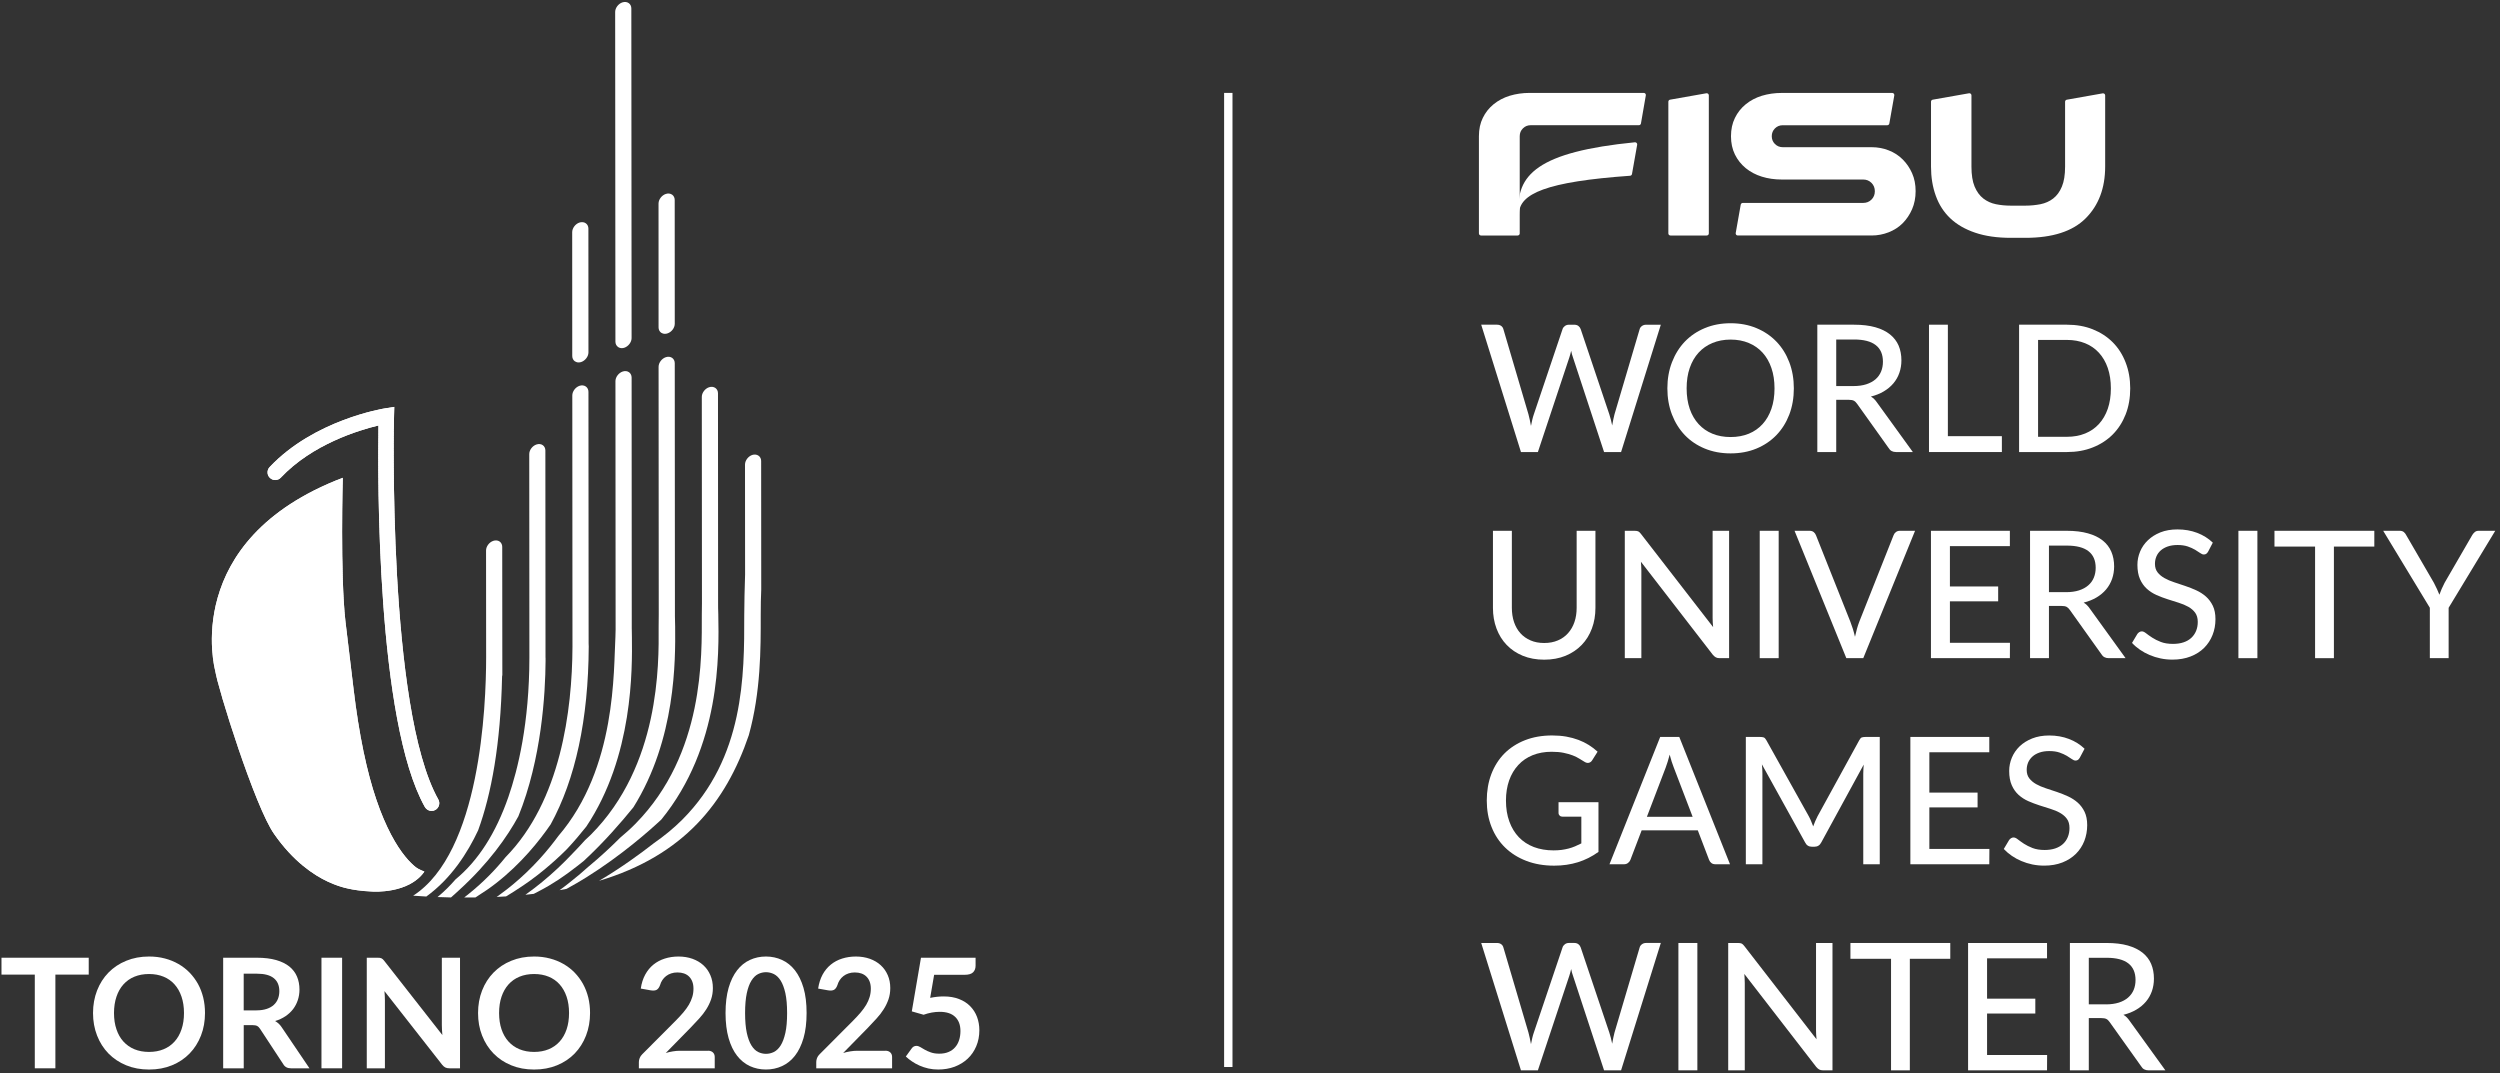 <svg xmlns="http://www.w3.org/2000/svg" xmlns:xlink="http://www.w3.org/1999/xlink" id="Livello_1" x="0px" y="0px" viewBox="0 0 890.13 382.04" style="enable-background:new 0 0 890.13 382.04;" xml:space="preserve"><rect x="0" y="0" width="890.13" height="382.04" fill="#333333" stroke="none"/><style type="text/css">	.st0{fill:#FFFFFF;}	.st1{clip-path:url(#SVGID_00000002382293425947022850000018123785998724455337_);fill:#FFFFFF;}	.st2{clip-path:url(#SVGID_00000150816867736072202010000006019164372829605781_);fill:#FFFFFF;}	.st3{clip-path:url(#SVGID_00000002342263599471857330000003922472634136245431_);fill:#FFFFFF;}	.st4{clip-path:url(#SVGID_00000077294837708359118890000007464389272766672276_);fill:#FFFFFF;}</style><rect x="435.85" y="33.08" class="st0" width="2.98" height="346.83"></rect><g>	<defs>		<rect id="SVGID_1_" x="-95.56" y="-65.63" width="1080.11" height="513.05"></rect>	</defs>	<clipPath id="SVGID_00000036958320406549874870000014864562314867444364_">		<use xlink:href="#SVGID_1_" style="overflow:visible;"></use>	</clipPath>	<path style="clip-path:url(#SVGID_00000036958320406549874870000014864562314867444364_);fill:#FFFFFF;" d="M591.34,115.61  l-14.15,45.34h-6.06l-11.05-33.63c-0.26-0.67-0.48-1.48-0.66-2.42c-0.23,0.96-0.45,1.78-0.67,2.42l-11.18,33.63h-6.03l-14.15-45.34  h5.62c0.59,0,1.08,0.14,1.48,0.43c0.4,0.28,0.66,0.66,0.79,1.15l8.94,30.35c0.17,0.59,0.32,1.23,0.46,1.93  c0.14,0.69,0.28,1.42,0.43,2.18c0.15-0.76,0.3-1.49,0.46-2.18c0.16-0.7,0.34-1.34,0.55-1.93l10.23-30.35  c0.12-0.42,0.39-0.78,0.81-1.1c0.41-0.31,0.89-0.47,1.46-0.47h1.92c0.59,0,1.08,0.15,1.46,0.44c0.38,0.29,0.65,0.68,0.81,1.13  l10.2,30.35c0.38,1.16,0.72,2.47,1.01,3.95c0.25-1.45,0.52-2.77,0.82-3.95l8.97-30.35c0.11-0.42,0.37-0.78,0.79-1.1  c0.42-0.31,0.92-0.47,1.49-0.47H591.34z"></path>	<path style="clip-path:url(#SVGID_00000036958320406549874870000014864562314867444364_);fill:#FFFFFF;" d="M638.7,138.28  c0,3.38-0.54,6.5-1.62,9.33c-1.09,2.84-2.62,5.27-4.6,7.33c-1.98,2.04-4.35,3.64-7.11,4.78c-2.76,1.14-5.82,1.71-9.19,1.71  c-3.35,0-6.41-0.57-9.17-1.71c-2.77-1.14-5.14-2.73-7.11-4.78c-1.97-2.06-3.5-4.5-4.59-7.33c-1.09-2.83-1.64-5.94-1.64-9.33  c0-3.37,0.55-6.48,1.64-9.31c1.1-2.84,2.62-5.29,4.59-7.35c1.97-2.05,4.34-3.65,7.11-4.8c2.76-1.15,5.82-1.73,9.17-1.73  c3.37,0,6.43,0.58,9.19,1.73c2.76,1.15,5.12,2.74,7.11,4.8c1.98,2.05,3.51,4.5,4.6,7.35C638.16,131.81,638.7,134.91,638.7,138.28   M631.82,138.28c0-2.69-0.37-5.12-1.11-7.26c-0.74-2.15-1.78-3.96-3.14-5.46c-1.36-1.49-3-2.64-4.92-3.44  c-1.93-0.8-4.08-1.21-6.46-1.21c-2.38,0-4.53,0.41-6.46,1.21c-1.93,0.8-3.57,1.94-4.94,3.44c-1.37,1.5-2.42,3.32-3.16,5.46  c-0.74,2.14-1.1,4.57-1.1,7.26c0,2.71,0.37,5.14,1.1,7.28c0.74,2.14,1.79,3.95,3.16,5.44c1.36,1.5,3.01,2.64,4.94,3.43  c1.93,0.79,4.08,1.18,6.46,1.18c2.38,0,4.53-0.4,6.46-1.18c1.92-0.79,3.56-1.93,4.92-3.43c1.36-1.49,2.4-3.31,3.14-5.44  C631.45,143.43,631.82,140.99,631.82,138.28"></path>	<path style="clip-path:url(#SVGID_00000036958320406549874870000014864562314867444364_);fill:#FFFFFF;" d="M681.07,160.95h-6  c-1.21,0-2.07-0.48-2.62-1.43l-11.21-15.72c-0.37-0.53-0.75-0.9-1.17-1.12c-0.42-0.22-1.05-0.33-1.89-0.33h-4.39v18.6h-6.73v-45.34  h13.07c2.93,0,5.45,0.3,7.57,0.9c2.12,0.6,3.86,1.45,5.24,2.56c1.38,1.11,2.4,2.44,3.07,3.99c0.66,1.56,0.99,3.31,0.99,5.24  c0,1.58-0.24,3.06-0.73,4.46c-0.48,1.39-1.19,2.63-2.13,3.74c-0.94,1.11-2.08,2.06-3.43,2.86c-1.35,0.8-2.87,1.41-4.58,1.83  c0.84,0.5,1.57,1.21,2.18,2.12L681.07,160.95z M659.92,137.46c1.72,0,3.25-0.21,4.56-0.63c1.31-0.42,2.41-1.02,3.3-1.78  c0.88-0.77,1.54-1.69,1.98-2.75c0.44-1.06,0.66-2.24,0.66-3.52c0-2.61-0.85-4.58-2.57-5.91c-1.71-1.33-4.29-1.99-7.72-1.99h-6.34  v16.57H659.92z"></path>	<polygon style="clip-path:url(#SVGID_00000036958320406549874870000014864562314867444364_);fill:#FFFFFF;" points="712.77,155.3   712.77,160.95 686.82,160.95 686.82,115.61 693.54,115.61 693.54,155.3  "></polygon>	<path style="clip-path:url(#SVGID_00000036958320406549874870000014864562314867444364_);fill:#FFFFFF;" d="M758.47,138.28  c0,3.38-0.54,6.48-1.62,9.25c-1.09,2.78-2.62,5.16-4.59,7.15c-1.98,1.99-4.35,3.53-7.11,4.62c-2.75,1.1-5.81,1.65-9.18,1.65H718.9  v-45.34h17.05c3.37,0,6.43,0.54,9.18,1.64c2.76,1.1,5.13,2.64,7.11,4.62c1.98,1.99,3.51,4.38,4.59,7.18  C757.92,131.84,758.47,134.91,758.47,138.28 M751.58,138.28c0-2.69-0.37-5.11-1.1-7.25c-0.74-2.14-1.79-3.94-3.15-5.43  c-1.36-1.48-3-2.62-4.92-3.39c-1.93-0.78-4.08-1.18-6.46-1.18h-10.29v34.49h10.29c2.38,0,4.53-0.39,6.46-1.17  c1.93-0.78,3.57-1.91,4.92-3.39c1.36-1.49,2.41-3.29,3.15-5.42C751.21,143.41,751.58,140.99,751.58,138.28"></path>	<path style="clip-path:url(#SVGID_00000036958320406549874870000014864562314867444364_);fill:#FFFFFF;" d="M549.82,228.94  c1.81,0,3.43-0.3,4.86-0.92c1.43-0.61,2.65-1.47,3.63-2.58c0.99-1.11,1.75-2.42,2.27-3.94c0.53-1.53,0.79-3.22,0.79-5.07v-27.45  h6.69v27.45c0,2.65-0.42,5.1-1.26,7.35c-0.84,2.26-2.05,4.21-3.63,5.85c-1.58,1.64-3.49,2.92-5.75,3.86  c-2.25,0.92-4.79,1.39-7.61,1.39c-2.82,0-5.36-0.47-7.61-1.39c-2.25-0.93-4.16-2.21-5.74-3.86c-1.58-1.64-2.79-3.59-3.63-5.85  c-0.84-2.25-1.26-4.7-1.26-7.35v-27.45h6.73v27.41c0,1.85,0.26,3.56,0.77,5.09c0.52,1.53,1.27,2.85,2.26,3.96  c0.99,1.11,2.2,1.96,3.64,2.58C546.39,228.64,548,228.94,549.82,228.94"></path>	<path style="clip-path:url(#SVGID_00000036958320406549874870000014864562314867444364_);fill:#FFFFFF;" d="M615.65,188.99v45.35  h-3.42c-0.52,0-0.96-0.1-1.31-0.29c-0.34-0.19-0.7-0.49-1.06-0.91l-25.61-33.13c0.05,0.57,0.08,1.13,0.11,1.68  c0.04,0.55,0.05,1.06,0.05,1.55v31.1h-5.9v-45.35h3.47c0.59,0,1.03,0.07,1.33,0.21c0.29,0.13,0.62,0.45,0.98,0.93l25.67,33.15  c-0.07-0.61-0.11-1.2-0.14-1.78c-0.04-0.59-0.04-1.12-0.04-1.63v-30.88H615.65z"></path>			<rect x="626.55" y="188.99" style="clip-path:url(#SVGID_00000036958320406549874870000014864562314867444364_);fill:#FFFFFF;" width="6.75" height="45.35"></rect>	<path style="clip-path:url(#SVGID_00000036958320406549874870000014864562314867444364_);fill:#FFFFFF;" d="M681.86,188.99  l-18.44,45.35h-6.03l-18.44-45.35h5.36c0.59,0,1.07,0.16,1.44,0.44c0.37,0.3,0.65,0.68,0.83,1.14l12.25,30.82  c0.29,0.75,0.58,1.59,0.87,2.49c0.28,0.9,0.54,1.85,0.77,2.84c0.21-0.99,0.45-1.94,0.7-2.84c0.25-0.9,0.53-1.74,0.82-2.49  l12.22-30.82c0.14-0.42,0.41-0.79,0.8-1.1c0.39-0.32,0.87-0.48,1.44-0.48H681.86z"></path>	<polygon style="clip-path:url(#SVGID_00000036958320406549874870000014864562314867444364_);fill:#FFFFFF;" points="715.65,228.88   715.62,234.34 687.52,234.34 687.52,188.99 715.62,188.99 715.62,194.46 694.27,194.46 694.27,208.82 711.45,208.82 711.45,214.1   694.27,214.1 694.27,228.88  "></polygon>	<path style="clip-path:url(#SVGID_00000036958320406549874870000014864562314867444364_);fill:#FFFFFF;" d="M756.82,234.34h-6  c-1.2,0-2.07-0.48-2.62-1.42l-11.21-15.72c-0.36-0.53-0.75-0.9-1.17-1.13c-0.42-0.22-1.05-0.33-1.9-0.33h-4.39v18.6h-6.73v-45.35  h13.07c2.93,0,5.45,0.31,7.56,0.91c2.12,0.59,3.87,1.45,5.25,2.55c1.38,1.1,2.4,2.44,3.06,3.99c0.67,1.56,1,3.31,1,5.24  c0,1.58-0.25,3.06-0.73,4.45c-0.49,1.38-1.2,2.64-2.13,3.74c-0.93,1.11-2.08,2.06-3.42,2.86c-1.35,0.8-2.88,1.41-4.58,1.83  c0.85,0.5,1.57,1.21,2.18,2.11L756.82,234.34z M735.66,210.84c1.73,0,3.25-0.21,4.56-0.63c1.31-0.42,2.42-1.02,3.3-1.79  c0.89-0.76,1.55-1.68,1.99-2.74c0.44-1.06,0.66-2.24,0.66-3.52c0-2.62-0.86-4.57-2.57-5.91c-1.71-1.33-4.29-1.99-7.73-1.99h-6.34  v16.58H735.66z"></path>	<path style="clip-path:url(#SVGID_00000036958320406549874870000014864562314867444364_);fill:#FFFFFF;" d="M786.22,196.39  c-0.21,0.36-0.43,0.62-0.67,0.79c-0.23,0.17-0.52,0.25-0.88,0.25c-0.38,0-0.81-0.17-1.29-0.52c-0.48-0.35-1.09-0.74-1.82-1.17  c-0.73-0.43-1.6-0.82-2.6-1.17c-1.01-0.34-2.22-0.52-3.63-0.52c-1.32,0-2.49,0.18-3.49,0.52c-1,0.35-1.83,0.82-2.51,1.42  c-0.68,0.61-1.19,1.31-1.53,2.12c-0.35,0.81-0.52,1.69-0.52,2.64c0,1.22,0.31,2.24,0.93,3.03c0.62,0.8,1.44,1.48,2.45,2.05  c1.02,0.57,2.16,1.07,3.44,1.48c1.29,0.43,2.6,0.86,3.95,1.32c1.35,0.45,2.67,0.97,3.95,1.56c1.29,0.59,2.43,1.33,3.44,2.22  c1.01,0.9,1.82,2,2.45,3.29c0.62,1.3,0.93,2.88,0.93,4.76c0,2-0.34,3.87-1.03,5.61c-0.69,1.75-1.68,3.27-2.99,4.59  c-1.3,1.3-2.91,2.33-4.81,3.07c-1.91,0.75-4.07,1.13-6.49,1.13c-1.46,0-2.87-0.14-4.23-0.43c-1.37-0.28-2.66-0.69-3.88-1.21  c-1.22-0.51-2.36-1.13-3.42-1.86c-1.07-0.73-2.02-1.54-2.86-2.45l1.92-3.22c0.19-0.25,0.42-0.46,0.68-0.63  c0.26-0.17,0.56-0.26,0.9-0.26c0.45,0,0.95,0.24,1.53,0.7c0.58,0.46,1.3,0.97,2.16,1.53c0.85,0.56,1.87,1.07,3.06,1.53  c1.19,0.47,2.64,0.7,4.35,0.7c1.39,0,2.63-0.18,3.73-0.55c1.09-0.36,2.01-0.89,2.76-1.58c0.74-0.68,1.32-1.51,1.72-2.48  c0.4-0.97,0.6-2.04,0.6-3.22c0-1.32-0.31-2.41-0.91-3.25c-0.61-0.84-1.43-1.55-2.44-2.12c-1.01-0.57-2.16-1.05-3.44-1.45  c-1.28-0.4-2.6-0.81-3.95-1.25c-1.35-0.43-2.67-0.93-3.95-1.5c-1.28-0.57-2.43-1.31-3.44-2.22c-1.02-0.92-1.83-2.07-2.44-3.44  c-0.61-1.38-0.92-3.08-0.92-5.11c0-1.62,0.32-3.18,0.95-4.7c0.63-1.51,1.55-2.86,2.77-4.02c1.21-1.17,2.7-2.11,4.46-2.82  c1.78-0.7,3.79-1.05,6.07-1.05c2.54,0,4.89,0.41,7.02,1.22c2.13,0.81,3.99,1.97,5.57,3.49L786.22,196.39z"></path>			<rect x="796.99" y="188.99" style="clip-path:url(#SVGID_00000036958320406549874870000014864562314867444364_);fill:#FFFFFF;" width="6.76" height="45.35"></rect>	<polygon style="clip-path:url(#SVGID_00000036958320406549874870000014864562314867444364_);fill:#FFFFFF;" points="845.38,194.61   830.99,194.61 830.99,234.34 824.29,234.34 824.29,194.61 809.83,194.61 809.83,188.99 845.38,188.99  "></polygon>	<path style="clip-path:url(#SVGID_00000036958320406549874870000014864562314867444364_);fill:#FFFFFF;" d="M871.84,216.4v17.94  h-6.69V216.4l-16.61-27.41h5.9c0.59,0,1.06,0.15,1.42,0.43c0.36,0.29,0.66,0.66,0.88,1.12l9.85,16.96c0.4,0.78,0.76,1.52,1.09,2.21  c0.33,0.69,0.62,1.38,0.87,2.05c0.23-0.67,0.5-1.36,0.8-2.05c0.31-0.69,0.65-1.43,1.06-2.21l9.82-16.96  c0.21-0.38,0.5-0.72,0.87-1.05c0.36-0.33,0.83-0.5,1.4-0.5h5.94L871.84,216.4z"></path>	<path style="clip-path:url(#SVGID_00000036958320406549874870000014864562314867444364_);fill:#FFFFFF;" d="M569.14,285.65v17.67  c-2.29,1.65-4.74,2.88-7.32,3.68c-2.59,0.81-5.41,1.22-8.46,1.22c-3.66,0-6.97-0.57-9.93-1.71c-2.96-1.14-5.47-2.73-7.56-4.77  c-2.08-2.03-3.69-4.48-4.81-7.32c-1.13-2.84-1.69-5.97-1.69-9.38c0-3.43,0.54-6.57,1.62-9.42c1.09-2.85,2.64-5.29,4.65-7.33  c2.03-2.03,4.47-3.61,7.34-4.74c2.88-1.13,6.1-1.69,9.68-1.69c1.81,0,3.49,0.14,5.04,0.41c1.54,0.28,2.98,0.67,4.31,1.17  c1.32,0.5,2.55,1.1,3.68,1.81c1.13,0.71,2.17,1.5,3.14,2.39l-1.92,3.04c-0.29,0.48-0.68,0.78-1.17,0.91  c-0.49,0.13-1.01,0.01-1.58-0.35c-0.55-0.31-1.16-0.68-1.82-1.11c-0.66-0.42-1.45-0.81-2.37-1.17c-0.92-0.35-1.98-0.66-3.21-0.91  c-1.22-0.26-2.66-0.38-4.33-0.38c-2.48,0-4.72,0.41-6.72,1.21c-2,0.81-3.71,1.97-5.11,3.49c-1.41,1.52-2.5,3.34-3.26,5.48  c-0.75,2.14-1.14,4.54-1.14,7.19c0,2.78,0.4,5.27,1.21,7.47c0.8,2.21,1.93,4.06,3.39,5.59c1.46,1.52,3.24,2.68,5.33,3.49  c2.1,0.79,4.44,1.19,7.03,1.19c1.01,0,1.96-0.06,2.83-0.17c0.88-0.12,1.71-0.28,2.51-0.49c0.8-0.21,1.57-0.47,2.32-0.79  c0.75-0.32,1.49-0.66,2.22-1.04v-9.51h-6.69c-0.42,0-0.76-0.12-1.03-0.38c-0.26-0.25-0.4-0.57-0.4-0.95v-3.82H569.14z"></path>	<path style="clip-path:url(#SVGID_00000036958320406549874870000014864562314867444364_);fill:#FFFFFF;" d="M615.97,307.72h-5.18  c-0.59,0-1.08-0.14-1.45-0.44c-0.38-0.29-0.65-0.68-0.82-1.13l-4.02-10.52h-19.98l-4.01,10.52c-0.15,0.4-0.42,0.76-0.82,1.08  c-0.4,0.33-0.88,0.49-1.45,0.49h-5.18l18.06-45.34h6.79L615.97,307.72z M602.67,290.83l-6.73-17.59c-0.48-1.2-0.97-2.71-1.45-4.55  c-0.23,0.91-0.46,1.75-0.71,2.52c-0.24,0.78-0.48,1.48-0.71,2.09l-6.69,17.52H602.67z"></path>	<path style="clip-path:url(#SVGID_00000036958320406549874870000014864562314867444364_);fill:#FFFFFF;" d="M669.29,262.38v45.34  h-5.87v-32.27c0-0.48,0.02-1,0.05-1.54c0.03-0.55,0.07-1.11,0.11-1.67l-15.1,27.69c-0.52,1.03-1.34,1.55-2.43,1.55h-0.95  c-1.1,0-1.89-0.52-2.4-1.55l-15.37-27.78c0.13,1.17,0.18,2.27,0.18,3.31v32.27h-5.9v-45.34h4.99c0.59,0,1.05,0.06,1.37,0.17  c0.33,0.12,0.64,0.44,0.93,0.97l15.15,27.15c0.3,0.55,0.57,1.12,0.82,1.74c0.25,0.61,0.49,1.21,0.72,1.82  c0.44-1.24,0.96-2.44,1.55-3.6l14.87-27.11c0.28-0.53,0.57-0.85,0.9-0.97c0.33-0.11,0.79-0.17,1.37-0.17H669.29z"></path>	<polygon style="clip-path:url(#SVGID_00000036958320406549874870000014864562314867444364_);fill:#FFFFFF;" points="708.33,302.26   708.29,307.72 680.19,307.72 680.19,262.38 708.29,262.38 708.29,267.84 686.95,267.84 686.95,282.21 704.12,282.21 704.12,287.48   686.95,287.48 686.95,302.26  "></polygon>	<path style="clip-path:url(#SVGID_00000036958320406549874870000014864562314867444364_);fill:#FFFFFF;" d="M740.53,269.76  c-0.21,0.36-0.43,0.62-0.66,0.79c-0.23,0.17-0.53,0.25-0.88,0.25c-0.38,0-0.81-0.17-1.29-0.52c-0.48-0.35-1.09-0.74-1.81-1.17  c-0.73-0.43-1.6-0.82-2.6-1.17c-1.02-0.35-2.23-0.52-3.63-0.52c-1.33,0-2.49,0.17-3.48,0.52c-1.01,0.35-1.84,0.82-2.51,1.42  c-0.67,0.6-1.18,1.31-1.54,2.11c-0.34,0.82-0.52,1.69-0.52,2.64c0,1.22,0.31,2.23,0.93,3.03c0.62,0.8,1.43,1.48,2.44,2.05  c1.01,0.56,2.16,1.06,3.45,1.48c1.28,0.42,2.6,0.86,3.95,1.31c1.34,0.46,2.66,0.97,3.95,1.57c1.28,0.59,2.43,1.33,3.44,2.22  c1.01,0.9,1.83,2,2.45,3.28c0.62,1.3,0.93,2.88,0.93,4.75c0,2-0.35,3.88-1.02,5.62c-0.69,1.75-1.68,3.27-2.99,4.58  c-1.31,1.3-2.91,2.33-4.81,3.08c-1.91,0.75-4.08,1.13-6.49,1.13c-1.45,0-2.86-0.14-4.23-0.42c-1.37-0.29-2.66-0.69-3.88-1.21  c-1.22-0.51-2.36-1.13-3.42-1.86c-1.06-0.73-2.02-1.54-2.86-2.44l1.92-3.22c0.19-0.25,0.42-0.46,0.69-0.63  c0.25-0.17,0.56-0.25,0.89-0.25c0.44,0,0.95,0.23,1.53,0.7c0.58,0.46,1.29,0.96,2.15,1.53c0.86,0.56,1.88,1.07,3.06,1.53  c1.19,0.46,2.64,0.7,4.34,0.7c1.39,0,2.63-0.19,3.72-0.55c1.1-0.37,2.01-0.89,2.77-1.58c0.74-0.67,1.32-1.5,1.72-2.48  c0.4-0.96,0.6-2.04,0.6-3.22c0-1.33-0.3-2.42-0.91-3.25c-0.61-0.84-1.42-1.55-2.43-2.12c-1.01-0.58-2.16-1.05-3.44-1.45  c-1.29-0.4-2.6-0.82-3.95-1.25c-1.34-0.43-2.66-0.94-3.95-1.5c-1.28-0.57-2.43-1.31-3.44-2.22c-1.01-0.92-1.83-2.07-2.43-3.44  c-0.61-1.38-0.92-3.08-0.92-5.1c0-1.62,0.32-3.19,0.95-4.71c0.63-1.51,1.55-2.85,2.76-4.03c1.21-1.17,2.71-2.1,4.47-2.81  c1.77-0.7,3.79-1.06,6.07-1.06c2.54,0,4.89,0.41,7.02,1.23c2.14,0.81,3.99,1.97,5.57,3.49L740.53,269.76z"></path>	<path style="clip-path:url(#SVGID_00000036958320406549874870000014864562314867444364_);fill:#FFFFFF;" d="M591.34,335.75  l-14.15,45.34h-6.06l-11.05-33.63c-0.26-0.67-0.48-1.48-0.66-2.43c-0.23,0.97-0.45,1.78-0.67,2.43l-11.18,33.63h-6.03l-14.15-45.34  h5.62c0.59,0,1.08,0.14,1.48,0.43c0.4,0.28,0.66,0.67,0.79,1.15l8.94,30.34c0.17,0.58,0.32,1.23,0.46,1.92  c0.14,0.7,0.28,1.43,0.43,2.18c0.15-0.76,0.3-1.48,0.46-2.18c0.16-0.69,0.34-1.34,0.55-1.92l10.23-30.34  c0.12-0.42,0.39-0.79,0.81-1.11c0.41-0.32,0.89-0.48,1.46-0.48h1.92c0.59,0,1.08,0.16,1.46,0.45c0.38,0.3,0.65,0.67,0.81,1.14  l10.2,30.34c0.38,1.16,0.72,2.47,1.01,3.95c0.25-1.45,0.52-2.77,0.82-3.95l8.97-30.34c0.11-0.42,0.37-0.79,0.79-1.11  c0.42-0.32,0.92-0.48,1.49-0.48H591.34z"></path>			<rect x="597.6" y="335.75" style="clip-path:url(#SVGID_00000036958320406549874870000014864562314867444364_);fill:#FFFFFF;" width="6.75" height="45.34"></rect>	<path style="clip-path:url(#SVGID_00000036958320406549874870000014864562314867444364_);fill:#FFFFFF;" d="M652.46,335.75v45.34  h-3.41c-0.52,0-0.96-0.09-1.31-0.29c-0.35-0.19-0.7-0.49-1.06-0.91l-25.61-33.12c0.04,0.56,0.09,1.13,0.11,1.67  c0.04,0.54,0.05,1.06,0.05,1.55v31.1h-5.9v-45.34h3.47c0.59,0,1.03,0.07,1.33,0.21c0.29,0.14,0.62,0.45,0.98,0.93l25.67,33.15  c-0.06-0.61-0.11-1.2-0.14-1.78c-0.03-0.58-0.04-1.12-0.04-1.62v-30.89H652.46z"></path>	<polygon style="clip-path:url(#SVGID_00000036958320406549874870000014864562314867444364_);fill:#FFFFFF;" points="694.4,341.38   680,341.38 680,381.1 673.31,381.1 673.31,341.38 658.85,341.38 658.85,335.75 694.4,335.75  "></polygon>	<polygon style="clip-path:url(#SVGID_00000036958320406549874870000014864562314867444364_);fill:#FFFFFF;" points="728.88,375.64   728.85,381.1 700.74,381.1 700.74,335.75 728.85,335.75 728.85,341.22 707.5,341.22 707.5,355.58 724.68,355.58 724.68,360.86   707.5,360.86 707.5,375.64  "></polygon>	<path style="clip-path:url(#SVGID_00000036958320406549874870000014864562314867444364_);fill:#FFFFFF;" d="M770.99,381.1H765  c-1.2,0-2.08-0.47-2.62-1.42l-11.21-15.73c-0.36-0.53-0.75-0.91-1.17-1.13c-0.42-0.22-1.05-0.33-1.89-0.33h-4.39v18.6h-6.73v-45.34  h13.07c2.93,0,5.45,0.3,7.56,0.9c2.12,0.61,3.86,1.46,5.24,2.56c1.38,1.11,2.4,2.43,3.06,3.99c0.66,1.56,0.99,3.31,0.99,5.25  c0,1.58-0.24,3.06-0.72,4.45c-0.49,1.39-1.2,2.64-2.13,3.74c-0.94,1.11-2.08,2.06-3.43,2.85c-1.35,0.8-2.88,1.42-4.58,1.83  c0.85,0.5,1.57,1.21,2.18,2.12L770.99,381.1z M749.84,357.61c1.73,0,3.25-0.22,4.57-0.63c1.31-0.42,2.42-1.02,3.3-1.79  c0.88-0.77,1.55-1.68,1.99-2.74c0.44-1.06,0.66-2.24,0.66-3.53c0-2.61-0.86-4.58-2.57-5.91c-1.71-1.33-4.29-1.99-7.72-1.99h-6.35  v16.58H749.84z"></path>	<path style="clip-path:url(#SVGID_00000036958320406549874870000014864562314867444364_);fill:#FFFFFF;" d="M677.46,56.77  c-1.39-1.4-3.05-2.48-4.99-3.23c-1.93-0.76-3.95-1.13-6.05-1.13h-31.66c-1.1,0-2.03-0.38-2.79-1.14c-0.75-0.75-1.13-1.68-1.13-2.77  c0-1.09,0.38-2.03,1.13-2.78c0.76-0.76,1.69-1.13,2.79-1.13h37.21c0.36,0,0.67-0.26,0.73-0.61l1.77-10.02  c0.07-0.45-0.27-0.87-0.73-0.87h-39.36c-2.52,0-4.88,0.35-7.07,1.01c-2.19,0.68-4.1,1.69-5.74,3.03c-1.64,1.35-2.93,2.96-3.85,4.87  c-0.93,1.89-1.4,4.05-1.4,6.51c0,2.43,0.47,4.6,1.4,6.5c0.93,1.89,2.21,3.51,3.85,4.86c1.64,1.34,3.55,2.35,5.74,3.03  c2.18,0.68,4.54,1.02,7.07,1.02h28.88h0.13c1.18,0,2.16,0.4,2.96,1.2c0.8,0.81,1.19,1.79,1.19,2.97c0,1.18-0.39,2.17-1.19,2.97  c-0.8,0.8-1.79,1.19-2.96,1.19h-42.87c-0.36,0-0.66,0.27-0.73,0.62L618,82.99c-0.07,0.45,0.27,0.86,0.73,0.86h47.55h0.13  c2.1,0,4.12-0.39,6.05-1.14c1.94-0.76,3.6-1.83,4.99-3.22c1.38-1.4,2.51-3.06,3.35-4.99c0.84-1.95,1.26-4.09,1.26-6.45  c0-2.35-0.42-4.49-1.26-6.38C679.97,59.79,678.85,58.15,677.46,56.77"></path>	<path style="clip-path:url(#SVGID_00000036958320406549874870000014864562314867444364_);fill:#FFFFFF;" d="M735.89,35.5  c-0.36,0.07-0.61,0.36-0.61,0.72v23.1c0,2.95-0.38,5.32-1.14,7.12c-0.75,1.82-1.79,3.23-3.09,4.24c-1.3,1.01-2.83,1.68-4.54,2.03  c-1.72,0.33-3.52,0.51-5.37,0.51h-5.18c-1.86,0-3.62-0.17-5.3-0.51c-1.69-0.34-3.18-1.02-4.49-2.03c-1.3-1.01-2.33-2.42-3.1-4.24  c-0.76-1.81-1.13-4.18-1.13-7.12V33.94c0-0.46-0.41-0.81-0.87-0.73l-12.92,2.28c-0.36,0.07-0.61,0.36-0.61,0.72v23.1  c0,3.78,0.56,7.25,1.71,10.41c1.13,3.16,2.86,5.84,5.17,8.02c2.31,2.19,5.26,3.9,8.84,5.11c3.57,1.22,7.81,1.83,12.7,1.83h5.18  c9.68,0,16.84-2.31,21.46-6.94c4.63-4.62,6.95-10.77,6.95-18.43V33.96c0-0.45-0.42-0.81-0.88-0.72L735.89,35.5z"></path>	<path style="clip-path:url(#SVGID_00000036958320406549874870000014864562314867444364_);fill:#FFFFFF;" d="M608.43,83.11V33.94  c0-0.46-0.42-0.81-0.88-0.73l-12.92,2.28c-0.34,0.05-0.61,0.36-0.61,0.73v46.89c0,0.41,0.33,0.74,0.74,0.74h12.92  C608.1,83.86,608.43,83.53,608.43,83.11"></path>	<path style="clip-path:url(#SVGID_00000036958320406549874870000014864562314867444364_);fill:#FFFFFF;" d="M585.28,33.08h-40.66  c-2.52,0-4.88,0.35-7.07,1.01c-2.18,0.67-4.1,1.69-5.74,3.02c-1.65,1.35-2.93,2.96-3.85,4.87c-0.94,1.89-1.39,4.07-1.39,6.51v34.62  c0,0.41,0.33,0.74,0.74,0.74h13.05c0.41,0,0.74-0.33,0.74-0.74V48.49c0-1.1,0.38-2.03,1.14-2.78c0.76-0.76,1.68-1.13,2.77-1.13  h38.52c0.36,0,0.67-0.26,0.73-0.61L586,33.95C586.09,33.5,585.73,33.08,585.28,33.08"></path>	<path style="clip-path:url(#SVGID_00000036958320406549874870000014864562314867444364_);fill:#FFFFFF;" d="M582.1,50.66  c-34.18,3.39-42.76,11.43-41.24,25.74c-0.2-7.51,9.95-11.72,39.53-13.82c0.34-0.02,0.62-0.27,0.68-0.61l1.85-10.45  C583,51.04,582.58,50.61,582.1,50.66"></path></g><g>	<defs>		<path id="SVGID_00000086693771365008376240000012963420193100058255_" d="M137.13,145.39c-1.03,0.17-25.39,4.22-41.13,20.92   c-1.04,1.1-0.99,2.83,0.12,3.86c1.1,1.04,2.84,1,3.87-0.11c11.22-11.91,27.82-16.91,34.76-18.57   c-0.29,18.73-0.67,105.28,16.53,135.85c0.51,0.89,1.44,1.4,2.39,1.4c0.46,0,0.92-0.12,1.33-0.36c1.33-0.74,1.8-2.41,1.06-3.73   c-18.19-32.32-15.79-135.43-15.76-136.47l0.08-3.3L137.13,145.39z"></path>	</defs>	<use xlink:href="#SVGID_00000086693771365008376240000012963420193100058255_" style="overflow:visible;fill:#FFFFFF;"></use>	<clipPath id="SVGID_00000085210329872928338430000017920631380813538491_">		<use xlink:href="#SVGID_00000086693771365008376240000012963420193100058255_" style="overflow:visible;"></use>	</clipPath>	<polygon style="clip-path:url(#SVGID_00000085210329872928338430000017920631380813538491_);fill:#FFFFFF;" points="94.72,303.24   190.53,279.37 190.53,303.24  "></polygon>	<polygon style="clip-path:url(#SVGID_00000085210329872928338430000017920631380813538491_);fill:#FFFFFF;" points="61.23,286.88   190.53,254.68 190.53,279.43 94.94,303.24 61.23,303.24  "></polygon>	<polygon style="clip-path:url(#SVGID_00000085210329872928338430000017920631380813538491_);fill:#FFFFFF;" points="61.23,286.34   190.53,254.15 190.53,254.68 61.23,286.88  "></polygon>	<polygon style="clip-path:url(#SVGID_00000085210329872928338430000017920631380813538491_);fill:#FFFFFF;" points="61.23,285.81   190.53,253.62 190.53,254.15 61.23,286.34  "></polygon>	<polygon style="clip-path:url(#SVGID_00000085210329872928338430000017920631380813538491_);fill:#FFFFFF;" points="61.23,285.28   190.53,253.08 190.53,253.62 61.23,285.81  "></polygon>	<polygon style="clip-path:url(#SVGID_00000085210329872928338430000017920631380813538491_);fill:#FFFFFF;" points="61.23,284.76   190.53,252.56 190.53,253.08 61.23,285.28  "></polygon>	<polygon style="clip-path:url(#SVGID_00000085210329872928338430000017920631380813538491_);fill:#FFFFFF;" points="61.23,284.22   190.53,252.02 190.53,252.56 61.23,284.76  "></polygon>	<polygon style="clip-path:url(#SVGID_00000085210329872928338430000017920631380813538491_);fill:#FFFFFF;" points="61.23,283.69   190.53,251.5 190.53,252.02 61.23,284.22  "></polygon>	<polygon style="clip-path:url(#SVGID_00000085210329872928338430000017920631380813538491_);fill:#FFFFFF;" points="61.23,283.16   190.53,250.97 190.53,251.5 61.23,283.69  "></polygon>	<polygon style="clip-path:url(#SVGID_00000085210329872928338430000017920631380813538491_);fill:#FFFFFF;" points="61.23,282.63   190.53,250.43 190.53,250.97 61.23,283.16  "></polygon>	<polygon style="clip-path:url(#SVGID_00000085210329872928338430000017920631380813538491_);fill:#FFFFFF;" points="61.23,282.1   190.53,249.9 190.53,250.43 61.23,282.63  "></polygon>	<polygon style="clip-path:url(#SVGID_00000085210329872928338430000017920631380813538491_);fill:#FFFFFF;" points="61.23,281.57   190.53,249.38 190.53,249.9 61.23,282.1  "></polygon>	<polygon style="clip-path:url(#SVGID_00000085210329872928338430000017920631380813538491_);fill:#FFFFFF;" points="61.23,281.04   190.53,248.84 190.53,249.38 61.23,281.57  "></polygon>	<polygon style="clip-path:url(#SVGID_00000085210329872928338430000017920631380813538491_);fill:#FFFFFF;" points="61.23,280.5   190.53,248.31 190.53,248.84 61.23,281.04  "></polygon>	<polygon style="clip-path:url(#SVGID_00000085210329872928338430000017920631380813538491_);fill:#FFFFFF;" points="61.23,279.98   190.53,247.78 190.53,248.31 61.23,280.5  "></polygon>	<polygon style="clip-path:url(#SVGID_00000085210329872928338430000017920631380813538491_);fill:#FFFFFF;" points="61.23,279.45   190.53,247.24 190.53,247.78 61.23,279.98  "></polygon>	<polygon style="clip-path:url(#SVGID_00000085210329872928338430000017920631380813538491_);fill:#FFFFFF;" points="61.23,278.92   190.53,246.73 190.53,247.24 61.23,279.45  "></polygon>	<polygon style="clip-path:url(#SVGID_00000085210329872928338430000017920631380813538491_);fill:#FFFFFF;" points="61.23,278.38   190.53,246.19 190.53,246.73 61.23,278.92  "></polygon>	<polygon style="clip-path:url(#SVGID_00000085210329872928338430000017920631380813538491_);fill:#FFFFFF;" points="61.23,277.85   190.53,245.67 190.53,246.19 61.23,278.38  "></polygon>	<polygon style="clip-path:url(#SVGID_00000085210329872928338430000017920631380813538491_);fill:#FFFFFF;" points="61.23,277.33   190.53,245.13 190.53,245.67 61.23,277.85  "></polygon>	<polygon style="clip-path:url(#SVGID_00000085210329872928338430000017920631380813538491_);fill:#FFFFFF;" points="61.23,276.79   190.53,244.6 190.53,245.13 61.23,277.33  "></polygon>	<polygon style="clip-path:url(#SVGID_00000085210329872928338430000017920631380813538491_);fill:#FFFFFF;" points="61.23,276.27   190.53,244.07 190.53,244.6 61.23,276.79  "></polygon>	<polygon style="clip-path:url(#SVGID_00000085210329872928338430000017920631380813538491_);fill:#FFFFFF;" points="61.23,275.74   190.53,243.54 190.53,244.07 61.23,276.27  "></polygon>	<polygon style="clip-path:url(#SVGID_00000085210329872928338430000017920631380813538491_);fill:#FFFFFF;" points="61.23,275.2   190.53,243.01 190.53,243.54 61.23,275.74  "></polygon>	<polygon style="clip-path:url(#SVGID_00000085210329872928338430000017920631380813538491_);fill:#FFFFFF;" points="61.23,274.67   190.53,242.48 190.53,243.01 61.23,275.2  "></polygon>	<polygon style="clip-path:url(#SVGID_00000085210329872928338430000017920631380813538491_);fill:#FFFFFF;" points="61.23,274.14   190.53,241.95 190.53,242.48 61.23,274.67  "></polygon>	<polygon style="clip-path:url(#SVGID_00000085210329872928338430000017920631380813538491_);fill:#FFFFFF;" points="61.23,273.61   190.53,241.41 190.53,241.95 61.23,274.14  "></polygon>	<polygon style="clip-path:url(#SVGID_00000085210329872928338430000017920631380813538491_);fill:#FFFFFF;" points="61.23,273.09   190.53,240.89 190.53,241.41 61.23,273.61  "></polygon>	<polygon style="clip-path:url(#SVGID_00000085210329872928338430000017920631380813538491_);fill:#FFFFFF;" points="61.23,272.55   190.53,240.36 190.53,240.89 61.23,273.09  "></polygon>	<polygon style="clip-path:url(#SVGID_00000085210329872928338430000017920631380813538491_);fill:#FFFFFF;" points="61.23,272.02   190.53,239.83 190.53,240.36 61.23,272.55  "></polygon>	<polygon style="clip-path:url(#SVGID_00000085210329872928338430000017920631380813538491_);fill:#FFFFFF;" points="61.23,271.49   190.53,239.3 190.53,239.83 61.23,272.02  "></polygon>	<polygon style="clip-path:url(#SVGID_00000085210329872928338430000017920631380813538491_);fill:#FFFFFF;" points="61.23,270.96   190.53,238.76 190.53,239.3 61.23,271.49  "></polygon>	<polygon style="clip-path:url(#SVGID_00000085210329872928338430000017920631380813538491_);fill:#FFFFFF;" points="61.23,270.43   190.53,238.23 190.53,238.76 61.23,270.96  "></polygon>	<polygon style="clip-path:url(#SVGID_00000085210329872928338430000017920631380813538491_);fill:#FFFFFF;" points="61.23,269.9   190.53,237.7 190.53,238.23 61.23,270.43  "></polygon>	<polygon style="clip-path:url(#SVGID_00000085210329872928338430000017920631380813538491_);fill:#FFFFFF;" points="61.23,269.36   190.53,237.18 190.53,237.7 61.23,269.9  "></polygon>	<polygon style="clip-path:url(#SVGID_00000085210329872928338430000017920631380813538491_);fill:#FFFFFF;" points="61.23,268.84   190.53,236.64 190.53,237.18 61.23,269.36  "></polygon>	<polygon style="clip-path:url(#SVGID_00000085210329872928338430000017920631380813538491_);fill:#FFFFFF;" points="61.23,268.31   190.53,236.11 190.53,236.64 61.23,268.84  "></polygon>	<polygon style="clip-path:url(#SVGID_00000085210329872928338430000017920631380813538491_);fill:#FFFFFF;" points="61.23,267.78   190.53,235.58 190.53,236.11 61.23,268.31  "></polygon>	<polygon style="clip-path:url(#SVGID_00000085210329872928338430000017920631380813538491_);fill:#FFFFFF;" points="61.23,267.25   190.53,235.05 190.53,235.58 61.23,267.78  "></polygon>	<polygon style="clip-path:url(#SVGID_00000085210329872928338430000017920631380813538491_);fill:#FFFFFF;" points="61.23,266.71   190.53,234.53 190.53,235.05 61.23,267.25  "></polygon>	<polygon style="clip-path:url(#SVGID_00000085210329872928338430000017920631380813538491_);fill:#FFFFFF;" points="61.23,266.18   190.53,233.99 190.53,234.53 61.23,266.71  "></polygon>	<polygon style="clip-path:url(#SVGID_00000085210329872928338430000017920631380813538491_);fill:#FFFFFF;" points="61.23,265.65   190.53,233.45 190.53,233.99 61.23,266.18  "></polygon>	<polygon style="clip-path:url(#SVGID_00000085210329872928338430000017920631380813538491_);fill:#FFFFFF;" points="61.23,265.12   190.53,232.92 190.53,233.45 61.23,265.65  "></polygon>	<polygon style="clip-path:url(#SVGID_00000085210329872928338430000017920631380813538491_);fill:#FFFFFF;" points="61.23,264.59   190.53,232.4 190.53,232.92 61.23,265.12  "></polygon>	<polygon style="clip-path:url(#SVGID_00000085210329872928338430000017920631380813538491_);fill:#FFFFFF;" points="61.23,264.06   190.53,231.86 190.53,232.4 61.23,264.59  "></polygon>	<polygon style="clip-path:url(#SVGID_00000085210329872928338430000017920631380813538491_);fill:#FFFFFF;" points="61.23,263.53   190.53,231.34 190.53,231.86 61.23,264.06  "></polygon>	<polygon style="clip-path:url(#SVGID_00000085210329872928338430000017920631380813538491_);fill:#FFFFFF;" points="61.23,263   190.53,230.81 190.53,231.34 61.23,263.53  "></polygon>	<polygon style="clip-path:url(#SVGID_00000085210329872928338430000017920631380813538491_);fill:#FFFFFF;" points="61.23,262.47   190.53,230.27 190.53,230.81 61.23,263  "></polygon>	<polygon style="clip-path:url(#SVGID_00000085210329872928338430000017920631380813538491_);fill:#FFFFFF;" points="61.23,261.94   190.53,229.75 190.53,230.27 61.23,262.47  "></polygon>	<polygon style="clip-path:url(#SVGID_00000085210329872928338430000017920631380813538491_);fill:#FFFFFF;" points="61.23,261.41   190.53,229.21 190.53,229.75 61.23,261.94  "></polygon>	<polygon style="clip-path:url(#SVGID_00000085210329872928338430000017920631380813538491_);fill:#FFFFFF;" points="61.23,260.88   190.53,228.69 190.53,229.21 61.23,261.41  "></polygon>	<polygon style="clip-path:url(#SVGID_00000085210329872928338430000017920631380813538491_);fill:#FFFFFF;" points="61.23,260.34   190.53,228.15 190.53,228.69 61.23,260.88  "></polygon>	<polygon style="clip-path:url(#SVGID_00000085210329872928338430000017920631380813538491_);fill:#FFFFFF;" points="61.23,259.81   190.53,227.62 190.53,228.15 61.23,260.34  "></polygon>	<polygon style="clip-path:url(#SVGID_00000085210329872928338430000017920631380813538491_);fill:#FFFFFF;" points="61.23,259.29   190.53,227.1 190.53,227.62 61.23,259.81  "></polygon>	<polygon style="clip-path:url(#SVGID_00000085210329872928338430000017920631380813538491_);fill:#FFFFFF;" points="61.23,258.76   190.53,226.56 190.53,227.1 61.23,259.29  "></polygon>	<polygon style="clip-path:url(#SVGID_00000085210329872928338430000017920631380813538491_);fill:#FFFFFF;" points="61.23,258.22   190.53,226.04 190.53,226.56 61.23,258.76  "></polygon>	<polygon style="clip-path:url(#SVGID_00000085210329872928338430000017920631380813538491_);fill:#FFFFFF;" points="61.23,257.69   190.53,225.5 190.53,226.04 61.23,258.22  "></polygon>	<polygon style="clip-path:url(#SVGID_00000085210329872928338430000017920631380813538491_);fill:#FFFFFF;" points="61.23,257.17   190.53,224.97 190.53,225.5 61.23,257.69  "></polygon>	<polygon style="clip-path:url(#SVGID_00000085210329872928338430000017920631380813538491_);fill:#FFFFFF;" points="61.23,256.63   190.53,224.43 190.53,224.97 61.23,257.17  "></polygon>	<polygon style="clip-path:url(#SVGID_00000085210329872928338430000017920631380813538491_);fill:#FFFFFF;" points="61.23,256.11   190.53,223.91 190.53,224.43 61.23,256.63  "></polygon>	<polygon style="clip-path:url(#SVGID_00000085210329872928338430000017920631380813538491_);fill:#FFFFFF;" points="61.23,255.57   190.53,223.38 190.53,223.91 61.23,256.11  "></polygon>	<polygon style="clip-path:url(#SVGID_00000085210329872928338430000017920631380813538491_);fill:#FFFFFF;" points="61.23,255.04   190.53,222.85 190.53,223.38 61.23,255.57  "></polygon>	<polygon style="clip-path:url(#SVGID_00000085210329872928338430000017920631380813538491_);fill:#FFFFFF;" points="61.23,254.52   190.53,222.32 190.53,222.85 61.23,255.04  "></polygon>	<polygon style="clip-path:url(#SVGID_00000085210329872928338430000017920631380813538491_);fill:#FFFFFF;" points="61.23,253.98   190.53,221.79 190.53,222.32 61.23,254.52  "></polygon>	<polygon style="clip-path:url(#SVGID_00000085210329872928338430000017920631380813538491_);fill:#FFFFFF;" points="61.23,253.46   190.53,221.26 190.53,221.79 61.23,253.98  "></polygon>	<polygon style="clip-path:url(#SVGID_00000085210329872928338430000017920631380813538491_);fill:#FFFFFF;" points="61.23,252.92   190.53,220.73 190.53,221.26 61.23,253.46  "></polygon>	<polygon style="clip-path:url(#SVGID_00000085210329872928338430000017920631380813538491_);fill:#FFFFFF;" points="61.23,252.39   190.53,220.2 190.53,220.73 61.23,252.92  "></polygon>	<polygon style="clip-path:url(#SVGID_00000085210329872928338430000017920631380813538491_);fill:#FFFFFF;" points="61.23,251.85   190.53,219.66 190.53,220.2 61.23,252.39  "></polygon>	<polygon style="clip-path:url(#SVGID_00000085210329872928338430000017920631380813538491_);fill:#FFFFFF;" points="61.23,251.33   190.53,219.13 190.53,219.66 61.23,251.85  "></polygon>	<polygon style="clip-path:url(#SVGID_00000085210329872928338430000017920631380813538491_);fill:#FFFFFF;" points="61.23,250.8   190.53,218.61 190.53,219.13 61.23,251.33  "></polygon>	<polygon style="clip-path:url(#SVGID_00000085210329872928338430000017920631380813538491_);fill:#FFFFFF;" points="61.23,250.27   190.53,218.07 190.53,218.61 61.23,250.8  "></polygon>	<polygon style="clip-path:url(#SVGID_00000085210329872928338430000017920631380813538491_);fill:#FFFFFF;" points="61.23,249.74   190.53,217.54 190.53,218.07 61.23,250.27  "></polygon>	<polygon style="clip-path:url(#SVGID_00000085210329872928338430000017920631380813538491_);fill:#FFFFFF;" points="61.23,249.2   190.53,217.01 190.53,217.54 61.23,249.74  "></polygon>	<polygon style="clip-path:url(#SVGID_00000085210329872928338430000017920631380813538491_);fill:#FFFFFF;" points="61.23,248.68   190.53,216.48 190.53,217.01 61.23,249.2  "></polygon>	<polygon style="clip-path:url(#SVGID_00000085210329872928338430000017920631380813538491_);fill:#FFFFFF;" points="61.23,248.14   190.53,215.95 190.53,216.48 61.23,248.68  "></polygon>	<polygon style="clip-path:url(#SVGID_00000085210329872928338430000017920631380813538491_);fill:#FFFFFF;" points="61.23,247.62   190.53,215.42 190.53,215.95 61.23,248.14  "></polygon>	<polygon style="clip-path:url(#SVGID_00000085210329872928338430000017920631380813538491_);fill:#FFFFFF;" points="61.23,247.09   190.53,214.89 190.53,215.42 61.23,247.62  "></polygon>	<polygon style="clip-path:url(#SVGID_00000085210329872928338430000017920631380813538491_);fill:#FFFFFF;" points="61.23,246.55   190.53,214.36 190.53,214.89 61.23,247.09  "></polygon>	<polygon style="clip-path:url(#SVGID_00000085210329872928338430000017920631380813538491_);fill:#FFFFFF;" points="61.23,246.03   190.53,213.83 190.53,214.36 61.23,246.55  "></polygon>	<polygon style="clip-path:url(#SVGID_00000085210329872928338430000017920631380813538491_);fill:#FFFFFF;" points="61.23,245.49   190.53,213.3 190.53,213.83 61.23,246.03  "></polygon>	<polygon style="clip-path:url(#SVGID_00000085210329872928338430000017920631380813538491_);fill:#FFFFFF;" points="61.23,244.97   190.53,212.76 190.53,213.3 61.23,245.49  "></polygon>	<polygon style="clip-path:url(#SVGID_00000085210329872928338430000017920631380813538491_);fill:#FFFFFF;" points="61.23,244.43   190.53,212.24 190.53,212.76 61.23,244.97  "></polygon>	<polygon style="clip-path:url(#SVGID_00000085210329872928338430000017920631380813538491_);fill:#FFFFFF;" points="61.23,243.9   190.53,211.71 190.53,212.24 61.23,244.43  "></polygon>	<polygon style="clip-path:url(#SVGID_00000085210329872928338430000017920631380813538491_);fill:#FFFFFF;" points="61.23,243.38   190.53,211.18 190.53,211.71 61.23,243.9  "></polygon>	<polygon style="clip-path:url(#SVGID_00000085210329872928338430000017920631380813538491_);fill:#FFFFFF;" points="61.23,242.84   190.53,210.64 190.53,211.18 61.23,243.38  "></polygon>	<polygon style="clip-path:url(#SVGID_00000085210329872928338430000017920631380813538491_);fill:#FFFFFF;" points="61.23,242.31   190.53,210.11 190.53,210.64 61.23,242.84  "></polygon>	<polygon style="clip-path:url(#SVGID_00000085210329872928338430000017920631380813538491_);fill:#FFFFFF;" points="61.23,241.78   190.53,209.58 190.53,210.11 61.23,242.31  "></polygon>	<polygon style="clip-path:url(#SVGID_00000085210329872928338430000017920631380813538491_);fill:#FFFFFF;" points="61.23,241.24   190.53,209.05 190.53,209.58 61.23,241.78  "></polygon>	<polygon style="clip-path:url(#SVGID_00000085210329872928338430000017920631380813538491_);fill:#FFFFFF;" points="61.23,240.71   190.53,208.53 190.53,209.05 61.23,241.24  "></polygon>	<polygon style="clip-path:url(#SVGID_00000085210329872928338430000017920631380813538491_);fill:#FFFFFF;" points="61.23,240.19   190.53,207.99 190.53,208.53 61.23,240.71  "></polygon>	<polygon style="clip-path:url(#SVGID_00000085210329872928338430000017920631380813538491_);fill:#FFFFFF;" points="61.23,239.65   190.53,207.46 190.53,207.99 61.23,240.19  "></polygon>	<polygon style="clip-path:url(#SVGID_00000085210329872928338430000017920631380813538491_);fill:#FFFFFF;" points="61.23,239.13   190.53,206.93 190.53,207.46 61.23,239.65  "></polygon>	<polygon style="clip-path:url(#SVGID_00000085210329872928338430000017920631380813538491_);fill:#FFFFFF;" points="61.23,238.6   190.53,206.4 190.53,206.93 61.23,239.13  "></polygon>	<polygon style="clip-path:url(#SVGID_00000085210329872928338430000017920631380813538491_);fill:#FFFFFF;" points="61.23,238.06   190.53,205.87 190.53,206.4 61.23,238.6  "></polygon>	<polygon style="clip-path:url(#SVGID_00000085210329872928338430000017920631380813538491_);fill:#FFFFFF;" points="61.23,237.54   190.53,205.34 190.53,205.87 61.23,238.06  "></polygon>	<polygon style="clip-path:url(#SVGID_00000085210329872928338430000017920631380813538491_);fill:#FFFFFF;" points="61.23,237   190.53,204.81 190.53,205.34 61.23,237.54  "></polygon>	<polygon style="clip-path:url(#SVGID_00000085210329872928338430000017920631380813538491_);fill:#FFFFFF;" points="61.23,236.48   190.53,204.28 190.53,204.81 61.23,237  "></polygon>	<polygon style="clip-path:url(#SVGID_00000085210329872928338430000017920631380813538491_);fill:#FFFFFF;" points="61.23,235.95   190.53,203.75 190.53,204.28 61.23,236.48  "></polygon>	<polygon style="clip-path:url(#SVGID_00000085210329872928338430000017920631380813538491_);fill:#FFFFFF;" points="61.23,235.41   190.53,203.23 190.53,203.75 61.23,235.95  "></polygon>	<polygon style="clip-path:url(#SVGID_00000085210329872928338430000017920631380813538491_);fill:#FFFFFF;" points="61.23,234.88   190.53,202.69 190.53,203.23 61.23,235.41  "></polygon>	<polygon style="clip-path:url(#SVGID_00000085210329872928338430000017920631380813538491_);fill:#FFFFFF;" points="61.23,234.35   190.53,202.15 190.53,202.69 61.23,234.88  "></polygon>	<polygon style="clip-path:url(#SVGID_00000085210329872928338430000017920631380813538491_);fill:#FFFFFF;" points="61.23,233.82   190.53,201.62 190.53,202.15 61.23,234.35  "></polygon>	<polygon style="clip-path:url(#SVGID_00000085210329872928338430000017920631380813538491_);fill:#FFFFFF;" points="61.23,233.29   190.53,201.1 190.53,201.62 61.23,233.82  "></polygon>	<polygon style="clip-path:url(#SVGID_00000085210329872928338430000017920631380813538491_);fill:#FFFFFF;" points="61.23,232.76   190.53,200.56 190.53,201.1 61.23,233.29  "></polygon>	<polygon style="clip-path:url(#SVGID_00000085210329872928338430000017920631380813538491_);fill:#FFFFFF;" points="61.23,232.22   190.53,200.04 190.53,200.56 61.23,232.76  "></polygon>	<polygon style="clip-path:url(#SVGID_00000085210329872928338430000017920631380813538491_);fill:#FFFFFF;" points="61.23,231.7   190.53,199.5 190.53,200.04 61.23,232.22  "></polygon>	<polygon style="clip-path:url(#SVGID_00000085210329872928338430000017920631380813538491_);fill:#FFFFFF;" points="61.23,231.17   190.53,198.97 190.53,199.5 61.23,231.7  "></polygon>	<polygon style="clip-path:url(#SVGID_00000085210329872928338430000017920631380813538491_);fill:#FFFFFF;" points="61.23,230.32   190.53,198.13 190.53,198.97 61.23,231.18  "></polygon>	<polygon style="clip-path:url(#SVGID_00000085210329872928338430000017920631380813538491_);fill:#FFFFFF;" points="61.23,229.47   190.53,197.27 190.53,198.13 61.23,230.32  "></polygon>	<polygon style="clip-path:url(#SVGID_00000085210329872928338430000017920631380813538491_);fill:#FFFFFF;" points="61.23,228.62   190.53,196.42 190.53,197.27 61.23,229.47  "></polygon>	<polygon style="clip-path:url(#SVGID_00000085210329872928338430000017920631380813538491_);fill:#FFFFFF;" points="61.23,227.76   190.53,195.57 190.53,196.42 61.23,228.62  "></polygon>	<polygon style="clip-path:url(#SVGID_00000085210329872928338430000017920631380813538491_);fill:#FFFFFF;" points="61.23,226.92   190.53,194.73 190.53,195.57 61.23,227.76  "></polygon>	<polygon style="clip-path:url(#SVGID_00000085210329872928338430000017920631380813538491_);fill:#FFFFFF;" points="61.23,226.06   190.53,193.87 190.53,194.73 61.23,226.92  "></polygon>	<polygon style="clip-path:url(#SVGID_00000085210329872928338430000017920631380813538491_);fill:#FFFFFF;" points="61.23,225.21   190.53,193.01 190.53,193.88 61.23,226.06  "></polygon>	<polygon style="clip-path:url(#SVGID_00000085210329872928338430000017920631380813538491_);fill:#FFFFFF;" points="61.23,224.36   190.53,192.17 190.53,193.01 61.23,225.21  "></polygon>	<polygon style="clip-path:url(#SVGID_00000085210329872928338430000017920631380813538491_);fill:#FFFFFF;" points="61.23,223.51   190.53,191.32 190.53,192.16 61.23,224.36  "></polygon>	<polygon style="clip-path:url(#SVGID_00000085210329872928338430000017920631380813538491_);fill:#FFFFFF;" points="61.23,222.67   190.53,190.47 190.53,191.32 61.23,223.51  "></polygon>	<polygon style="clip-path:url(#SVGID_00000085210329872928338430000017920631380813538491_);fill:#FFFFFF;" points="61.23,221.81   190.53,189.62 190.53,190.47 61.23,222.67  "></polygon>	<polygon style="clip-path:url(#SVGID_00000085210329872928338430000017920631380813538491_);fill:#FFFFFF;" points="61.23,220.96   190.53,188.76 190.53,189.62 61.23,221.81  "></polygon>	<polygon style="clip-path:url(#SVGID_00000085210329872928338430000017920631380813538491_);fill:#FFFFFF;" points="61.23,220.11   190.53,187.92 190.53,188.76 61.23,220.96  "></polygon>	<polygon style="clip-path:url(#SVGID_00000085210329872928338430000017920631380813538491_);fill:#FFFFFF;" points="61.23,219.26   190.53,187.06 190.53,187.92 61.23,220.11  "></polygon>	<polygon style="clip-path:url(#SVGID_00000085210329872928338430000017920631380813538491_);fill:#FFFFFF;" points="61.23,218.41   190.53,186.22 190.53,187.06 61.23,219.26  "></polygon>	<polygon style="clip-path:url(#SVGID_00000085210329872928338430000017920631380813538491_);fill:#FFFFFF;" points="61.23,217.55   190.53,185.37 190.53,186.22 61.23,218.41  "></polygon>	<polygon style="clip-path:url(#SVGID_00000085210329872928338430000017920631380813538491_);fill:#FFFFFF;" points="61.23,216.7   190.53,184.5 190.53,185.37 61.23,217.55  "></polygon>	<polygon style="clip-path:url(#SVGID_00000085210329872928338430000017920631380813538491_);fill:#FFFFFF;" points="61.23,215.85   190.53,183.66 190.53,184.5 61.23,216.7  "></polygon>	<polygon style="clip-path:url(#SVGID_00000085210329872928338430000017920631380813538491_);fill:#FFFFFF;" points="61.23,215   190.53,182.81 190.53,183.66 61.23,215.85  "></polygon>	<polygon style="clip-path:url(#SVGID_00000085210329872928338430000017920631380813538491_);fill:#FFFFFF;" points="61.23,214.16   190.53,181.96 190.53,182.81 61.23,215  "></polygon>	<polygon style="clip-path:url(#SVGID_00000085210329872928338430000017920631380813538491_);fill:#FFFFFF;" points="61.23,213.3   190.53,181.11 190.53,181.96 61.23,214.16  "></polygon>	<polygon style="clip-path:url(#SVGID_00000085210329872928338430000017920631380813538491_);fill:#FFFFFF;" points="61.23,212.46   190.53,180.25 190.53,181.11 61.23,213.3  "></polygon>	<polygon style="clip-path:url(#SVGID_00000085210329872928338430000017920631380813538491_);fill:#FFFFFF;" points="61.23,211.6   190.53,179.41 190.53,180.25 61.23,212.46  "></polygon>	<polygon style="clip-path:url(#SVGID_00000085210329872928338430000017920631380813538491_);fill:#FFFFFF;" points="61.23,210.74   190.53,178.55 190.53,179.41 61.23,211.6  "></polygon>	<polygon style="clip-path:url(#SVGID_00000085210329872928338430000017920631380813538491_);fill:#FFFFFF;" points="61.23,209.9   190.53,177.7 190.53,178.55 61.23,210.74  "></polygon>	<polygon style="clip-path:url(#SVGID_00000085210329872928338430000017920631380813538491_);fill:#FFFFFF;" points="61.23,209.05   190.53,176.86 190.53,177.7 61.23,209.9  "></polygon>	<polygon style="clip-path:url(#SVGID_00000085210329872928338430000017920631380813538491_);fill:#FFFFFF;" points="61.23,208.2   190.53,176 190.53,176.86 61.23,209.05  "></polygon>	<polygon style="clip-path:url(#SVGID_00000085210329872928338430000017920631380813538491_);fill:#FFFFFF;" points="61.23,207.34   190.53,175.16 190.53,176 61.23,208.2  "></polygon>	<polygon style="clip-path:url(#SVGID_00000085210329872928338430000017920631380813538491_);fill:#FFFFFF;" points="61.23,206.49   190.53,174.3 190.53,175.16 61.23,207.34  "></polygon>	<polygon style="clip-path:url(#SVGID_00000085210329872928338430000017920631380813538491_);fill:#FFFFFF;" points="61.23,205.65   190.53,173.45 190.53,174.3 61.23,206.49  "></polygon>	<polygon style="clip-path:url(#SVGID_00000085210329872928338430000017920631380813538491_);fill:#FFFFFF;" points="61.23,204.79   190.53,172.6 190.53,173.45 61.23,205.65  "></polygon>	<polygon style="clip-path:url(#SVGID_00000085210329872928338430000017920631380813538491_);fill:#FFFFFF;" points="61.23,203.94   190.53,171.75 190.53,172.6 61.23,204.79  "></polygon>	<polygon style="clip-path:url(#SVGID_00000085210329872928338430000017920631380813538491_);fill:#FFFFFF;" points="61.23,203.09   190.53,170.9 190.53,171.75 61.23,203.94  "></polygon>	<polygon style="clip-path:url(#SVGID_00000085210329872928338430000017920631380813538491_);fill:#FFFFFF;" points="61.23,202.24   190.53,170.04 190.53,170.9 61.23,203.09  "></polygon>	<polygon style="clip-path:url(#SVGID_00000085210329872928338430000017920631380813538491_);fill:#FFFFFF;" points="61.23,201.39   190.53,169.19 190.53,170.04 61.23,202.24  "></polygon>	<polygon style="clip-path:url(#SVGID_00000085210329872928338430000017920631380813538491_);fill:#FFFFFF;" points="61.23,200.54   190.53,168.34 190.53,169.19 61.23,201.39  "></polygon>	<polygon style="clip-path:url(#SVGID_00000085210329872928338430000017920631380813538491_);fill:#FFFFFF;" points="61.23,199.69   190.53,167.49 190.53,168.34 61.23,200.54  "></polygon>	<polygon style="clip-path:url(#SVGID_00000085210329872928338430000017920631380813538491_);fill:#FFFFFF;" points="61.23,198.83   190.53,166.65 190.53,167.49 61.23,199.69  "></polygon>	<polygon style="clip-path:url(#SVGID_00000085210329872928338430000017920631380813538491_);fill:#FFFFFF;" points="61.23,197.98   190.53,165.78 190.53,166.65 61.23,198.83  "></polygon>	<polygon style="clip-path:url(#SVGID_00000085210329872928338430000017920631380813538491_);fill:#FFFFFF;" points="61.23,197.13   190.53,164.95 190.53,165.78 61.23,197.98  "></polygon>	<polygon style="clip-path:url(#SVGID_00000085210329872928338430000017920631380813538491_);fill:#FFFFFF;" points="61.23,196.28   190.53,164.09 190.53,164.95 61.23,197.13  "></polygon>	<polygon style="clip-path:url(#SVGID_00000085210329872928338430000017920631380813538491_);fill:#FFFFFF;" points="61.23,195.43   190.53,163.24 190.53,164.09 61.23,196.28  "></polygon>	<polygon style="clip-path:url(#SVGID_00000085210329872928338430000017920631380813538491_);fill:#FFFFFF;" points="61.23,194.58   190.53,162.39 190.53,163.24 61.23,195.43  "></polygon>	<polygon style="clip-path:url(#SVGID_00000085210329872928338430000017920631380813538491_);fill:#FFFFFF;" points="61.23,193.73   190.53,161.53 190.53,162.39 61.23,194.58  "></polygon>	<polygon style="clip-path:url(#SVGID_00000085210329872928338430000017920631380813538491_);fill:#FFFFFF;" points="61.23,192.88   190.53,160.69 190.53,161.53 61.23,193.73  "></polygon>	<polygon style="clip-path:url(#SVGID_00000085210329872928338430000017920631380813538491_);fill:#FFFFFF;" points="61.23,192.03   190.53,159.83 190.53,160.69 61.23,192.88  "></polygon>	<polygon style="clip-path:url(#SVGID_00000085210329872928338430000017920631380813538491_);fill:#FFFFFF;" points="61.23,191.18   190.53,158.98 190.53,159.83 61.23,192.03  "></polygon>	<polygon style="clip-path:url(#SVGID_00000085210329872928338430000017920631380813538491_);fill:#FFFFFF;" points="61.23,190.33   190.53,158.13 190.53,158.98 61.23,191.18  "></polygon>	<polygon style="clip-path:url(#SVGID_00000085210329872928338430000017920631380813538491_);fill:#FFFFFF;" points="61.23,189.48   190.53,157.29 190.53,158.13 61.23,190.33  "></polygon>	<polygon style="clip-path:url(#SVGID_00000085210329872928338430000017920631380813538491_);fill:#FFFFFF;" points="61.23,188.62   190.53,156.43 190.53,157.29 61.23,189.48  "></polygon>	<polygon style="clip-path:url(#SVGID_00000085210329872928338430000017920631380813538491_);fill:#FFFFFF;" points="61.23,187.77   190.53,155.58 190.53,156.44 61.23,188.62  "></polygon>	<polygon style="clip-path:url(#SVGID_00000085210329872928338430000017920631380813538491_);fill:#FFFFFF;" points="61.23,186.92   190.53,154.73 190.53,155.58 61.23,187.77  "></polygon>	<polygon style="clip-path:url(#SVGID_00000085210329872928338430000017920631380813538491_);fill:#FFFFFF;" points="61.23,186.08   190.53,153.87 190.53,154.73 61.23,186.92  "></polygon>	<polygon style="clip-path:url(#SVGID_00000085210329872928338430000017920631380813538491_);fill:#FFFFFF;" points="61.23,185.23   190.53,153.03 190.53,153.87 61.23,186.08  "></polygon>	<polygon style="clip-path:url(#SVGID_00000085210329872928338430000017920631380813538491_);fill:#FFFFFF;" points="61.23,184.37   190.53,152.18 190.53,153.03 61.23,185.23  "></polygon>	<polygon style="clip-path:url(#SVGID_00000085210329872928338430000017920631380813538491_);fill:#FFFFFF;" points="61.23,183.53   190.53,151.32 190.53,152.18 61.23,184.37  "></polygon>	<polygon style="clip-path:url(#SVGID_00000085210329872928338430000017920631380813538491_);fill:#FFFFFF;" points="61.23,182.67   190.53,150.47 190.53,151.32 61.23,183.53  "></polygon>	<polygon style="clip-path:url(#SVGID_00000085210329872928338430000017920631380813538491_);fill:#FFFFFF;" points="61.23,181.82   190.53,149.62 190.53,150.47 61.23,182.67  "></polygon>	<polygon style="clip-path:url(#SVGID_00000085210329872928338430000017920631380813538491_);fill:#FFFFFF;" points="61.23,180.97   190.53,148.77 190.53,149.62 61.23,181.82  "></polygon>	<polygon style="clip-path:url(#SVGID_00000085210329872928338430000017920631380813538491_);fill:#FFFFFF;" points="61.23,180.11   190.53,147.92 190.53,148.77 61.23,180.97  "></polygon>	<polygon style="clip-path:url(#SVGID_00000085210329872928338430000017920631380813538491_);fill:#FFFFFF;" points="61.23,179.27   190.53,147.07 190.53,147.92 61.23,180.11  "></polygon>	<polygon style="clip-path:url(#SVGID_00000085210329872928338430000017920631380813538491_);fill:#FFFFFF;" points="61.23,178.41   190.53,146.22 190.53,147.07 61.23,179.27  "></polygon>	<polygon style="clip-path:url(#SVGID_00000085210329872928338430000017920631380813538491_);fill:#FFFFFF;" points="61.23,177.56   190.53,145.37 190.53,146.22 61.23,178.41  "></polygon>	<polygon style="clip-path:url(#SVGID_00000085210329872928338430000017920631380813538491_);fill:#FFFFFF;" points="61.23,176.72   190.53,144.52 190.53,145.37 61.23,177.56  "></polygon>	<polygon style="clip-path:url(#SVGID_00000085210329872928338430000017920631380813538491_);fill:#FFFFFF;" points="61.23,175.87   190.53,143.67 190.53,144.52 61.23,176.72  "></polygon>	<polygon style="clip-path:url(#SVGID_00000085210329872928338430000017920631380813538491_);fill:#FFFFFF;" points="61.23,175.02   190.53,142.82 190.53,143.67 61.23,175.87  "></polygon>	<polygon style="clip-path:url(#SVGID_00000085210329872928338430000017920631380813538491_);fill:#FFFFFF;" points="61.23,174.16   190.53,141.97 190.53,142.82 61.23,175.02  "></polygon>	<polygon style="clip-path:url(#SVGID_00000085210329872928338430000017920631380813538491_);fill:#FFFFFF;" points="61.23,173.31   190.53,141.12 190.53,141.97 61.23,174.16  "></polygon>	<polygon style="clip-path:url(#SVGID_00000085210329872928338430000017920631380813538491_);fill:#FFFFFF;" points="61.23,172.46   190.53,140.26 190.53,141.11 61.23,173.31  "></polygon>	<polygon style="clip-path:url(#SVGID_00000085210329872928338430000017920631380813538491_);fill:#FFFFFF;" points="61.23,163.86   190.53,131.67 190.53,140.26 61.23,172.46  "></polygon>	<polygon style="clip-path:url(#SVGID_00000085210329872928338430000017920631380813538491_);fill:#FFFFFF;" points="190.53,131.68   61.23,163.88 61.23,130.38 190.53,130.38  "></polygon></g><g>	<defs>		<path id="SVGID_00000124869875719865999620000017651753161220713908_" d="M76.62,238.77c0.89,6.17,14.2,48.62,21.01,58.2   c6.75,9.71,14.07,14.61,19.19,16.98c2.58,1.2,4.65,1.81,6.02,2.17c1.39,0.35,2.1,0.46,2.1,0.46s3.37,0.72,7.76,0.86   c0,0,12.84,0.9,18.4-7.11c0,0-2.03-0.77-2.99-1.5c-0.94-0.76-2.31-1.97-3.84-3.88c-3.1-3.78-6.92-10.31-10.26-20.2   c-3.38-9.87-6.18-23.07-8.14-39.57c-0.9-7.53-2.88-24-2.88-24c-1.88-16.77-0.94-51.06-0.94-51.06   C63.85,192.35,76.62,238.77,76.62,238.77"></path>	</defs>	<use xlink:href="#SVGID_00000124869875719865999620000017651753161220713908_" style="overflow:visible;fill:#FFFFFF;"></use>	<clipPath id="SVGID_00000029016657010738956580000015114086988896943760_">		<use xlink:href="#SVGID_00000124869875719865999620000017651753161220713908_" style="overflow:visible;"></use>	</clipPath>	<polygon style="clip-path:url(#SVGID_00000029016657010738956580000015114086988896943760_);fill:#FFFFFF;" points="29.1,314.48   185.86,275.44 185.86,338.78 29.1,338.78  "></polygon>	<polygon style="clip-path:url(#SVGID_00000029016657010738956580000015114086988896943760_);fill:#FFFFFF;" points="29.1,294.65   185.86,255.62 185.86,275.5 29.1,314.54  "></polygon>	<polygon style="clip-path:url(#SVGID_00000029016657010738956580000015114086988896943760_);fill:#FFFFFF;" points="29.1,294.22   185.86,255.19 185.86,255.62 29.1,294.64  "></polygon>	<polygon style="clip-path:url(#SVGID_00000029016657010738956580000015114086988896943760_);fill:#FFFFFF;" points="29.1,293.79   185.86,254.76 185.86,255.19 29.1,294.22  "></polygon>	<polygon style="clip-path:url(#SVGID_00000029016657010738956580000015114086988896943760_);fill:#FFFFFF;" points="29.1,293.37   185.86,254.34 185.86,254.76 29.1,293.79  "></polygon>	<polygon style="clip-path:url(#SVGID_00000029016657010738956580000015114086988896943760_);fill:#FFFFFF;" points="29.1,292.94   185.86,253.91 185.86,254.34 29.1,293.37  "></polygon>	<polygon style="clip-path:url(#SVGID_00000029016657010738956580000015114086988896943760_);fill:#FFFFFF;" points="29.1,292.52   185.86,253.48 185.86,253.91 29.1,292.94  "></polygon>	<polygon style="clip-path:url(#SVGID_00000029016657010738956580000015114086988896943760_);fill:#FFFFFF;" points="29.1,292.1   185.86,253.06 185.86,253.48 29.1,292.52  "></polygon>	<polygon style="clip-path:url(#SVGID_00000029016657010738956580000015114086988896943760_);fill:#FFFFFF;" points="29.1,291.67   185.86,252.63 185.86,253.06 29.1,292.1  "></polygon>	<polygon style="clip-path:url(#SVGID_00000029016657010738956580000015114086988896943760_);fill:#FFFFFF;" points="29.1,291.23   185.86,252.2 185.86,252.63 29.1,291.67  "></polygon>	<polygon style="clip-path:url(#SVGID_00000029016657010738956580000015114086988896943760_);fill:#FFFFFF;" points="29.1,290.81   185.86,251.78 185.86,252.2 29.1,291.23  "></polygon>	<polygon style="clip-path:url(#SVGID_00000029016657010738956580000015114086988896943760_);fill:#FFFFFF;" points="29.1,290.38   185.86,251.35 185.86,251.78 29.1,290.81  "></polygon>	<polygon style="clip-path:url(#SVGID_00000029016657010738956580000015114086988896943760_);fill:#FFFFFF;" points="29.1,289.96   185.86,250.92 185.86,251.35 29.1,290.38  "></polygon>	<polygon style="clip-path:url(#SVGID_00000029016657010738956580000015114086988896943760_);fill:#FFFFFF;" points="29.1,289.54   185.86,250.51 185.86,250.92 29.1,289.96  "></polygon>	<polygon style="clip-path:url(#SVGID_00000029016657010738956580000015114086988896943760_);fill:#FFFFFF;" points="29.1,289.11   185.86,250.07 185.86,250.51 29.1,289.54  "></polygon>	<polygon style="clip-path:url(#SVGID_00000029016657010738956580000015114086988896943760_);fill:#FFFFFF;" points="29.1,288.69   185.86,249.64 185.86,250.07 29.1,289.11  "></polygon>	<polygon style="clip-path:url(#SVGID_00000029016657010738956580000015114086988896943760_);fill:#FFFFFF;" points="29.1,288.26   185.86,249.22 185.86,249.64 29.1,288.69  "></polygon>	<polygon style="clip-path:url(#SVGID_00000029016657010738956580000015114086988896943760_);fill:#FFFFFF;" points="29.1,287.82   185.86,248.8 185.86,249.22 29.1,288.26  "></polygon>	<polygon style="clip-path:url(#SVGID_00000029016657010738956580000015114086988896943760_);fill:#FFFFFF;" points="29.1,287.4   185.86,248.37 185.86,248.8 29.1,287.82  "></polygon>	<polygon style="clip-path:url(#SVGID_00000029016657010738956580000015114086988896943760_);fill:#FFFFFF;" points="29.1,286.96   185.86,247.94 185.86,248.37 29.1,287.4  "></polygon>	<polygon style="clip-path:url(#SVGID_00000029016657010738956580000015114086988896943760_);fill:#FFFFFF;" points="29.1,286.55   185.86,247.52 185.86,247.94 29.1,286.96  "></polygon>	<polygon style="clip-path:url(#SVGID_00000029016657010738956580000015114086988896943760_);fill:#FFFFFF;" points="29.1,286.12   185.86,247.09 185.86,247.52 29.1,286.55  "></polygon>	<polygon style="clip-path:url(#SVGID_00000029016657010738956580000015114086988896943760_);fill:#FFFFFF;" points="29.1,285.7   185.86,246.67 185.86,247.09 29.1,286.12  "></polygon>	<polygon style="clip-path:url(#SVGID_00000029016657010738956580000015114086988896943760_);fill:#FFFFFF;" points="29.1,285.27   185.86,246.24 185.86,246.67 29.1,285.7  "></polygon>	<polygon style="clip-path:url(#SVGID_00000029016657010738956580000015114086988896943760_);fill:#FFFFFF;" points="29.1,284.85   185.86,245.8 185.86,246.24 29.1,285.27  "></polygon>	<polygon style="clip-path:url(#SVGID_00000029016657010738956580000015114086988896943760_);fill:#FFFFFF;" points="29.1,284.42   185.86,245.39 185.86,245.8 29.1,284.85  "></polygon>	<polygon style="clip-path:url(#SVGID_00000029016657010738956580000015114086988896943760_);fill:#FFFFFF;" points="29.1,283.99   185.86,244.96 185.86,245.39 29.1,284.42  "></polygon>	<polygon style="clip-path:url(#SVGID_00000029016657010738956580000015114086988896943760_);fill:#FFFFFF;" points="29.1,283.57   185.86,244.53 185.86,244.96 29.1,283.99  "></polygon>	<polygon style="clip-path:url(#SVGID_00000029016657010738956580000015114086988896943760_);fill:#FFFFFF;" points="29.1,283.14   185.86,244.11 185.86,244.53 29.1,283.57  "></polygon>	<polygon style="clip-path:url(#SVGID_00000029016657010738956580000015114086988896943760_);fill:#FFFFFF;" points="29.1,282.71   185.86,243.68 185.86,244.11 29.1,283.14  "></polygon>	<polygon style="clip-path:url(#SVGID_00000029016657010738956580000015114086988896943760_);fill:#FFFFFF;" points="29.1,282.28   185.86,243.25 185.86,243.68 29.1,282.71  "></polygon>	<polygon style="clip-path:url(#SVGID_00000029016657010738956580000015114086988896943760_);fill:#FFFFFF;" points="29.1,281.86   185.86,242.83 185.86,243.25 29.1,282.28  "></polygon>	<polygon style="clip-path:url(#SVGID_00000029016657010738956580000015114086988896943760_);fill:#FFFFFF;" points="29.1,281.44   185.86,242.4 185.86,242.83 29.1,281.86  "></polygon>	<polygon style="clip-path:url(#SVGID_00000029016657010738956580000015114086988896943760_);fill:#FFFFFF;" points="29.1,281.01   185.86,241.97 185.86,242.4 29.1,281.44  "></polygon>	<polygon style="clip-path:url(#SVGID_00000029016657010738956580000015114086988896943760_);fill:#FFFFFF;" points="29.1,280.58   185.86,241.55 185.86,241.97 29.1,281.01  "></polygon>	<polygon style="clip-path:url(#SVGID_00000029016657010738956580000015114086988896943760_);fill:#FFFFFF;" points="29.1,280.15   185.86,241.12 185.86,241.55 29.1,280.58  "></polygon>	<polygon style="clip-path:url(#SVGID_00000029016657010738956580000015114086988896943760_);fill:#FFFFFF;" points="29.1,279.73   185.86,240.69 185.86,241.12 29.1,280.15  "></polygon>	<polygon style="clip-path:url(#SVGID_00000029016657010738956580000015114086988896943760_);fill:#FFFFFF;" points="29.1,279.31   185.86,240.27 185.86,240.69 29.1,279.73  "></polygon>	<polygon style="clip-path:url(#SVGID_00000029016657010738956580000015114086988896943760_);fill:#FFFFFF;" points="29.1,278.88   185.86,239.84 185.86,240.27 29.1,279.31  "></polygon>	<polygon style="clip-path:url(#SVGID_00000029016657010738956580000015114086988896943760_);fill:#FFFFFF;" points="29.1,278.45   185.86,239.41 185.86,239.84 29.1,278.88  "></polygon>	<polygon style="clip-path:url(#SVGID_00000029016657010738956580000015114086988896943760_);fill:#FFFFFF;" points="29.1,278.02   185.86,238.99 185.86,239.41 29.1,278.45  "></polygon>	<polygon style="clip-path:url(#SVGID_00000029016657010738956580000015114086988896943760_);fill:#FFFFFF;" points="29.1,277.6   185.86,238.56 185.86,238.99 29.1,278.02  "></polygon>	<polygon style="clip-path:url(#SVGID_00000029016657010738956580000015114086988896943760_);fill:#FFFFFF;" points="29.1,277.17   185.86,238.13 185.86,238.56 29.1,277.6  "></polygon>	<polygon style="clip-path:url(#SVGID_00000029016657010738956580000015114086988896943760_);fill:#FFFFFF;" points="29.1,276.75   185.86,237.72 185.86,238.13 29.1,277.17  "></polygon>	<polygon style="clip-path:url(#SVGID_00000029016657010738956580000015114086988896943760_);fill:#FFFFFF;" points="29.1,276.31   185.86,237.28 185.86,237.72 29.1,276.75  "></polygon>	<polygon style="clip-path:url(#SVGID_00000029016657010738956580000015114086988896943760_);fill:#FFFFFF;" points="29.1,275.9   185.86,236.85 185.86,237.28 29.1,276.31  "></polygon>	<polygon style="clip-path:url(#SVGID_00000029016657010738956580000015114086988896943760_);fill:#FFFFFF;" points="29.1,275.47   185.86,236.43 185.86,236.85 29.1,275.9  "></polygon>	<polygon style="clip-path:url(#SVGID_00000029016657010738956580000015114086988896943760_);fill:#FFFFFF;" points="29.1,275.04   185.86,236 185.86,236.43 29.1,275.47  "></polygon>	<polygon style="clip-path:url(#SVGID_00000029016657010738956580000015114086988896943760_);fill:#FFFFFF;" points="29.1,274.62   185.86,235.57 185.86,236 29.1,275.04  "></polygon>	<polygon style="clip-path:url(#SVGID_00000029016657010738956580000015114086988896943760_);fill:#FFFFFF;" points="29.1,274.19   185.86,235.16 185.86,235.57 29.1,274.62  "></polygon>	<polygon style="clip-path:url(#SVGID_00000029016657010738956580000015114086988896943760_);fill:#FFFFFF;" points="29.1,273.76   185.86,234.72 185.86,235.16 29.1,274.19  "></polygon>	<polygon style="clip-path:url(#SVGID_00000029016657010738956580000015114086988896943760_);fill:#FFFFFF;" points="29.1,273.33   185.86,234.29 185.86,234.72 29.1,273.76  "></polygon>	<polygon style="clip-path:url(#SVGID_00000029016657010738956580000015114086988896943760_);fill:#FFFFFF;" points="29.1,272.91   185.86,233.88 185.86,234.29 29.1,273.33  "></polygon>	<polygon style="clip-path:url(#SVGID_00000029016657010738956580000015114086988896943760_);fill:#FFFFFF;" points="29.1,272.48   185.86,233.45 185.86,233.88 29.1,272.91  "></polygon>	<polygon style="clip-path:url(#SVGID_00000029016657010738956580000015114086988896943760_);fill:#FFFFFF;" points="29.1,272.06   185.86,233.02 185.86,233.45 29.1,272.48  "></polygon>	<polygon style="clip-path:url(#SVGID_00000029016657010738956580000015114086988896943760_);fill:#FFFFFF;" points="29.1,271.63   185.86,232.6 185.86,233.02 29.1,272.06  "></polygon>	<polygon style="clip-path:url(#SVGID_00000029016657010738956580000015114086988896943760_);fill:#FFFFFF;" points="29.1,271.2   185.86,232.16 185.86,232.6 29.1,271.63  "></polygon>	<polygon style="clip-path:url(#SVGID_00000029016657010738956580000015114086988896943760_);fill:#FFFFFF;" points="29.1,270.78   185.86,231.73 185.86,232.16 29.1,271.2  "></polygon>	<polygon style="clip-path:url(#SVGID_00000029016657010738956580000015114086988896943760_);fill:#FFFFFF;" points="29.1,270.35   185.86,231.32 185.86,231.73 29.1,270.78  "></polygon>	<polygon style="clip-path:url(#SVGID_00000029016657010738956580000015114086988896943760_);fill:#FFFFFF;" points="29.1,269.92   185.86,230.89 185.86,231.32 29.1,270.35  "></polygon>	<polygon style="clip-path:url(#SVGID_00000029016657010738956580000015114086988896943760_);fill:#FFFFFF;" points="29.1,269.49   185.86,230.46 185.86,230.89 29.1,269.92  "></polygon>	<polygon style="clip-path:url(#SVGID_00000029016657010738956580000015114086988896943760_);fill:#FFFFFF;" points="29.1,269.07   185.86,230.04 185.86,230.46 29.1,269.49  "></polygon>	<polygon style="clip-path:url(#SVGID_00000029016657010738956580000015114086988896943760_);fill:#FFFFFF;" points="29.1,268.64   185.86,229.61 185.86,230.04 29.1,269.07  "></polygon>	<polygon style="clip-path:url(#SVGID_00000029016657010738956580000015114086988896943760_);fill:#FFFFFF;" points="29.1,268.23   185.86,229.18 185.86,229.61 29.1,268.64  "></polygon>	<polygon style="clip-path:url(#SVGID_00000029016657010738956580000015114086988896943760_);fill:#FFFFFF;" points="29.1,267.79   185.86,228.76 185.86,229.18 29.1,268.23  "></polygon>	<polygon style="clip-path:url(#SVGID_00000029016657010738956580000015114086988896943760_);fill:#FFFFFF;" points="29.1,267.36   185.86,228.33 185.86,228.76 29.1,267.79  "></polygon>	<polygon style="clip-path:url(#SVGID_00000029016657010738956580000015114086988896943760_);fill:#FFFFFF;" points="29.1,266.94   185.86,227.9 185.86,228.33 29.1,267.36  "></polygon>	<polygon style="clip-path:url(#SVGID_00000029016657010738956580000015114086988896943760_);fill:#FFFFFF;" points="29.1,266.51   185.86,227.48 185.86,227.9 29.1,266.94  "></polygon>	<polygon style="clip-path:url(#SVGID_00000029016657010738956580000015114086988896943760_);fill:#FFFFFF;" points="29.1,266.08   185.86,227.05 185.86,227.48 29.1,266.51  "></polygon>	<polygon style="clip-path:url(#SVGID_00000029016657010738956580000015114086988896943760_);fill:#FFFFFF;" points="29.1,265.67   185.86,226.62 185.86,227.05 29.1,266.08  "></polygon>	<polygon style="clip-path:url(#SVGID_00000029016657010738956580000015114086988896943760_);fill:#FFFFFF;" points="29.1,265.23   185.86,226.2 185.86,226.62 29.1,265.67  "></polygon>	<polygon style="clip-path:url(#SVGID_00000029016657010738956580000015114086988896943760_);fill:#FFFFFF;" points="29.1,264.81   185.86,225.77 185.86,226.2 29.1,265.23  "></polygon>	<polygon style="clip-path:url(#SVGID_00000029016657010738956580000015114086988896943760_);fill:#FFFFFF;" points="29.1,264.38   185.86,225.34 185.86,225.77 29.1,264.81  "></polygon>	<polygon style="clip-path:url(#SVGID_00000029016657010738956580000015114086988896943760_);fill:#FFFFFF;" points="29.1,263.96   185.86,224.92 185.86,225.34 29.1,264.38  "></polygon>	<polygon style="clip-path:url(#SVGID_00000029016657010738956580000015114086988896943760_);fill:#FFFFFF;" points="29.1,263.53   185.86,224.49 185.86,224.92 29.1,263.96  "></polygon>	<polygon style="clip-path:url(#SVGID_00000029016657010738956580000015114086988896943760_);fill:#FFFFFF;" points="29.1,263.11   185.86,224.06 185.86,224.49 29.1,263.53  "></polygon>	<polygon style="clip-path:url(#SVGID_00000029016657010738956580000015114086988896943760_);fill:#FFFFFF;" points="29.1,262.68   185.86,223.65 185.86,224.06 29.1,263.11  "></polygon>	<polygon style="clip-path:url(#SVGID_00000029016657010738956580000015114086988896943760_);fill:#FFFFFF;" points="29.1,262.25   185.86,223.21 185.86,223.64 29.1,262.68  "></polygon>	<polygon style="clip-path:url(#SVGID_00000029016657010738956580000015114086988896943760_);fill:#FFFFFF;" points="29.1,261.82   185.86,222.78 185.86,223.21 29.1,262.25  "></polygon>	<polygon style="clip-path:url(#SVGID_00000029016657010738956580000015114086988896943760_);fill:#FFFFFF;" points="29.1,261.4   185.86,222.36 185.86,222.78 29.1,261.82  "></polygon>	<polygon style="clip-path:url(#SVGID_00000029016657010738956580000015114086988896943760_);fill:#FFFFFF;" points="29.1,260.97   185.86,221.93 185.86,222.36 29.1,261.4  "></polygon>	<polygon style="clip-path:url(#SVGID_00000029016657010738956580000015114086988896943760_);fill:#FFFFFF;" points="29.1,260.55   185.86,221.51 185.86,221.93 29.1,260.97  "></polygon>	<polygon style="clip-path:url(#SVGID_00000029016657010738956580000015114086988896943760_);fill:#FFFFFF;" points="29.1,260.12   185.86,221.08 185.86,221.51 29.1,260.55  "></polygon>	<polygon style="clip-path:url(#SVGID_00000029016657010738956580000015114086988896943760_);fill:#FFFFFF;" points="29.1,259.69   185.86,220.66 185.86,221.08 29.1,260.12  "></polygon>	<polygon style="clip-path:url(#SVGID_00000029016657010738956580000015114086988896943760_);fill:#FFFFFF;" points="29.1,259.27   185.86,220.22 185.86,220.66 29.1,259.69  "></polygon>	<polygon style="clip-path:url(#SVGID_00000029016657010738956580000015114086988896943760_);fill:#FFFFFF;" points="29.1,258.84   185.86,219.81 185.86,220.22 29.1,259.27  "></polygon>	<polygon style="clip-path:url(#SVGID_00000029016657010738956580000015114086988896943760_);fill:#FFFFFF;" points="29.1,258.41   185.86,219.38 185.86,219.81 29.1,258.84  "></polygon>	<polygon style="clip-path:url(#SVGID_00000029016657010738956580000015114086988896943760_);fill:#FFFFFF;" points="29.1,257.99   185.86,218.95 185.86,219.38 29.1,258.41  "></polygon>	<polygon style="clip-path:url(#SVGID_00000029016657010738956580000015114086988896943760_);fill:#FFFFFF;" points="29.1,257.56   185.86,218.52 185.86,218.95 29.1,257.99  "></polygon>	<polygon style="clip-path:url(#SVGID_00000029016657010738956580000015114086988896943760_);fill:#FFFFFF;" points="29.1,257.13   185.86,218.1 185.86,218.52 29.1,257.56  "></polygon>	<polygon style="clip-path:url(#SVGID_00000029016657010738956580000015114086988896943760_);fill:#FFFFFF;" points="29.1,256.71   185.86,217.67 185.86,218.1 29.1,257.13  "></polygon>	<polygon style="clip-path:url(#SVGID_00000029016657010738956580000015114086988896943760_);fill:#FFFFFF;" points="29.1,256.29   185.86,217.25 185.86,217.67 29.1,256.71  "></polygon>	<polygon style="clip-path:url(#SVGID_00000029016657010738956580000015114086988896943760_);fill:#FFFFFF;" points="29.1,255.85   185.86,216.82 185.86,217.25 29.1,256.29  "></polygon>	<polygon style="clip-path:url(#SVGID_00000029016657010738956580000015114086988896943760_);fill:#FFFFFF;" points="29.1,255.44   185.86,216.39 185.86,216.82 29.1,255.85  "></polygon>	<polygon style="clip-path:url(#SVGID_00000029016657010738956580000015114086988896943760_);fill:#FFFFFF;" points="29.1,255   185.86,215.97 185.86,216.39 29.1,255.44  "></polygon>	<polygon style="clip-path:url(#SVGID_00000029016657010738956580000015114086988896943760_);fill:#FFFFFF;" points="29.1,254.57   185.86,215.54 185.86,215.97 29.1,255  "></polygon>	<polygon style="clip-path:url(#SVGID_00000029016657010738956580000015114086988896943760_);fill:#FFFFFF;" points="29.1,254.15   185.86,215.11 185.86,215.54 29.1,254.57  "></polygon>	<polygon style="clip-path:url(#SVGID_00000029016657010738956580000015114086988896943760_);fill:#FFFFFF;" points="29.1,253.72   185.86,214.69 185.86,215.11 29.1,254.15  "></polygon>	<polygon style="clip-path:url(#SVGID_00000029016657010738956580000015114086988896943760_);fill:#FFFFFF;" points="29.1,253.29   185.86,214.26 185.86,214.69 29.1,253.72  "></polygon>	<polygon style="clip-path:url(#SVGID_00000029016657010738956580000015114086988896943760_);fill:#FFFFFF;" points="29.1,252.87   185.86,213.83 185.86,214.26 29.1,253.29  "></polygon>	<polygon style="clip-path:url(#SVGID_00000029016657010738956580000015114086988896943760_);fill:#FFFFFF;" points="29.1,252.44   185.86,213.41 185.86,213.83 29.1,252.87  "></polygon>	<polygon style="clip-path:url(#SVGID_00000029016657010738956580000015114086988896943760_);fill:#FFFFFF;" points="29.1,252.02   185.86,212.98 185.86,213.41 29.1,252.44  "></polygon>	<polygon style="clip-path:url(#SVGID_00000029016657010738956580000015114086988896943760_);fill:#FFFFFF;" points="29.1,251.6   185.86,212.55 185.86,212.98 29.1,252.02  "></polygon>	<polygon style="clip-path:url(#SVGID_00000029016657010738956580000015114086988896943760_);fill:#FFFFFF;" points="29.1,251.17   185.86,212.13 185.86,212.55 29.1,251.6  "></polygon>	<polygon style="clip-path:url(#SVGID_00000029016657010738956580000015114086988896943760_);fill:#FFFFFF;" points="29.1,250.73   185.86,211.71 185.86,212.13 29.1,251.17  "></polygon>	<polygon style="clip-path:url(#SVGID_00000029016657010738956580000015114086988896943760_);fill:#FFFFFF;" points="29.1,250.32   185.86,211.27 185.86,211.71 29.1,250.73  "></polygon>	<polygon style="clip-path:url(#SVGID_00000029016657010738956580000015114086988896943760_);fill:#FFFFFF;" points="29.1,249.89   185.86,210.85 185.86,211.27 29.1,250.32  "></polygon>	<polygon style="clip-path:url(#SVGID_00000029016657010738956580000015114086988896943760_);fill:#FFFFFF;" points="29.1,249.2   185.86,210.17 185.86,210.85 29.1,249.89  "></polygon>	<polygon style="clip-path:url(#SVGID_00000029016657010738956580000015114086988896943760_);fill:#FFFFFF;" points="29.1,248.52   185.86,209.48 185.86,210.17 29.1,249.2  "></polygon>	<polygon style="clip-path:url(#SVGID_00000029016657010738956580000015114086988896943760_);fill:#FFFFFF;" points="29.1,247.83   185.86,208.81 185.86,209.48 29.1,248.52  "></polygon>	<polygon style="clip-path:url(#SVGID_00000029016657010738956580000015114086988896943760_);fill:#FFFFFF;" points="29.1,247.15   185.86,208.11 185.86,208.81 29.1,247.83  "></polygon>	<polygon style="clip-path:url(#SVGID_00000029016657010738956580000015114086988896943760_);fill:#FFFFFF;" points="29.1,246.47   185.86,207.43 185.86,208.11 29.1,247.15  "></polygon>	<polygon style="clip-path:url(#SVGID_00000029016657010738956580000015114086988896943760_);fill:#FFFFFF;" points="29.1,245.78   185.86,206.75 185.86,207.43 29.1,246.47  "></polygon>	<polygon style="clip-path:url(#SVGID_00000029016657010738956580000015114086988896943760_);fill:#FFFFFF;" points="29.1,245.1   185.86,206.06 185.86,206.75 29.1,245.78  "></polygon>	<polygon style="clip-path:url(#SVGID_00000029016657010738956580000015114086988896943760_);fill:#FFFFFF;" points="29.1,244.41   185.86,205.38 185.86,206.06 29.1,245.1  "></polygon>	<polygon style="clip-path:url(#SVGID_00000029016657010738956580000015114086988896943760_);fill:#FFFFFF;" points="29.1,243.74   185.86,204.7 185.86,205.38 29.1,244.41  "></polygon>	<polygon style="clip-path:url(#SVGID_00000029016657010738956580000015114086988896943760_);fill:#FFFFFF;" points="29.1,243.05   185.86,204.02 185.86,204.7 29.1,243.74  "></polygon>	<polygon style="clip-path:url(#SVGID_00000029016657010738956580000015114086988896943760_);fill:#FFFFFF;" points="29.1,242.37   185.86,203.33 185.86,204.02 29.1,243.05  "></polygon>	<polygon style="clip-path:url(#SVGID_00000029016657010738956580000015114086988896943760_);fill:#FFFFFF;" points="29.1,241.68   185.86,202.64 185.86,203.33 29.1,242.37  "></polygon>	<polygon style="clip-path:url(#SVGID_00000029016657010738956580000015114086988896943760_);fill:#FFFFFF;" points="29.1,240.99   185.86,201.97 185.86,202.64 29.1,241.68  "></polygon>	<polygon style="clip-path:url(#SVGID_00000029016657010738956580000015114086988896943760_);fill:#FFFFFF;" points="29.1,240.31   185.86,201.27 185.86,201.97 29.1,240.99  "></polygon>	<polygon style="clip-path:url(#SVGID_00000029016657010738956580000015114086988896943760_);fill:#FFFFFF;" points="29.1,239.63   185.86,200.6 185.86,201.27 29.1,240.31  "></polygon>	<polygon style="clip-path:url(#SVGID_00000029016657010738956580000015114086988896943760_);fill:#FFFFFF;" points="29.1,238.94   185.86,199.91 185.86,200.6 29.1,239.63  "></polygon>	<polygon style="clip-path:url(#SVGID_00000029016657010738956580000015114086988896943760_);fill:#FFFFFF;" points="29.1,238.26   185.86,199.23 185.86,199.91 29.1,238.94  "></polygon>	<polygon style="clip-path:url(#SVGID_00000029016657010738956580000015114086988896943760_);fill:#FFFFFF;" points="29.1,237.57   185.86,198.54 185.86,199.23 29.1,238.26  "></polygon>	<polygon style="clip-path:url(#SVGID_00000029016657010738956580000015114086988896943760_);fill:#FFFFFF;" points="29.1,236.9   185.86,197.85 185.86,198.54 29.1,237.57  "></polygon>	<polygon style="clip-path:url(#SVGID_00000029016657010738956580000015114086988896943760_);fill:#FFFFFF;" points="29.1,236.21   185.86,197.18 185.86,197.85 29.1,236.9  "></polygon>	<polygon style="clip-path:url(#SVGID_00000029016657010738956580000015114086988896943760_);fill:#FFFFFF;" points="29.1,235.53   185.86,196.5 185.86,197.18 29.1,236.21  "></polygon>	<polygon style="clip-path:url(#SVGID_00000029016657010738956580000015114086988896943760_);fill:#FFFFFF;" points="29.1,234.85   185.86,195.81 185.86,196.5 29.1,235.53  "></polygon>	<polygon style="clip-path:url(#SVGID_00000029016657010738956580000015114086988896943760_);fill:#FFFFFF;" points="29.1,234.16   185.86,195.12 185.86,195.81 29.1,234.85  "></polygon>	<polygon style="clip-path:url(#SVGID_00000029016657010738956580000015114086988896943760_);fill:#FFFFFF;" points="29.1,233.48   185.86,194.44 185.86,195.12 29.1,234.16  "></polygon>	<polygon style="clip-path:url(#SVGID_00000029016657010738956580000015114086988896943760_);fill:#FFFFFF;" points="29.1,232.79   185.86,193.76 185.86,194.44 29.1,233.48  "></polygon>	<polygon style="clip-path:url(#SVGID_00000029016657010738956580000015114086988896943760_);fill:#FFFFFF;" points="29.1,232.11   185.86,193.07 185.86,193.76 29.1,232.79  "></polygon>	<polygon style="clip-path:url(#SVGID_00000029016657010738956580000015114086988896943760_);fill:#FFFFFF;" points="29.1,231.42   185.86,192.38 185.86,193.07 29.1,232.11  "></polygon>	<polygon style="clip-path:url(#SVGID_00000029016657010738956580000015114086988896943760_);fill:#FFFFFF;" points="29.1,230.74   185.86,191.7 185.86,192.38 29.1,231.42  "></polygon>	<polygon style="clip-path:url(#SVGID_00000029016657010738956580000015114086988896943760_);fill:#FFFFFF;" points="29.1,230.06   185.86,191.01 185.86,191.7 29.1,230.74  "></polygon>	<polygon style="clip-path:url(#SVGID_00000029016657010738956580000015114086988896943760_);fill:#FFFFFF;" points="29.1,229.37   185.86,190.34 185.86,191.01 29.1,230.06  "></polygon>	<polygon style="clip-path:url(#SVGID_00000029016657010738956580000015114086988896943760_);fill:#FFFFFF;" points="29.1,228.69   185.86,189.66 185.86,190.34 29.1,229.37  "></polygon>	<polygon style="clip-path:url(#SVGID_00000029016657010738956580000015114086988896943760_);fill:#FFFFFF;" points="29.1,228   185.86,188.97 185.86,189.66 29.1,228.69  "></polygon>	<polygon style="clip-path:url(#SVGID_00000029016657010738956580000015114086988896943760_);fill:#FFFFFF;" points="29.1,227.32   185.86,188.28 185.86,188.97 29.1,228  "></polygon>	<polygon style="clip-path:url(#SVGID_00000029016657010738956580000015114086988896943760_);fill:#FFFFFF;" points="29.1,226.64   185.86,187.6 185.86,188.28 29.1,227.32  "></polygon>	<polygon style="clip-path:url(#SVGID_00000029016657010738956580000015114086988896943760_);fill:#FFFFFF;" points="29.1,225.96   185.86,186.92 185.86,187.6 29.1,226.64  "></polygon>	<polygon style="clip-path:url(#SVGID_00000029016657010738956580000015114086988896943760_);fill:#FFFFFF;" points="29.1,225.27   185.86,186.24 185.86,186.92 29.1,225.96  "></polygon>	<polygon style="clip-path:url(#SVGID_00000029016657010738956580000015114086988896943760_);fill:#FFFFFF;" points="29.1,224.58   185.86,185.55 185.86,186.24 29.1,225.27  "></polygon>	<polygon style="clip-path:url(#SVGID_00000029016657010738956580000015114086988896943760_);fill:#FFFFFF;" points="29.1,223.9   185.86,184.87 185.86,185.55 29.1,224.58  "></polygon>	<polygon style="clip-path:url(#SVGID_00000029016657010738956580000015114086988896943760_);fill:#FFFFFF;" points="29.1,223.23   185.86,184.18 185.86,184.87 29.1,223.9  "></polygon>	<polygon style="clip-path:url(#SVGID_00000029016657010738956580000015114086988896943760_);fill:#FFFFFF;" points="29.1,222.54   185.86,183.5 185.86,184.18 29.1,223.23  "></polygon>	<polygon style="clip-path:url(#SVGID_00000029016657010738956580000015114086988896943760_);fill:#FFFFFF;" points="29.1,221.85   185.86,182.82 185.86,183.5 29.1,222.54  "></polygon>	<polygon style="clip-path:url(#SVGID_00000029016657010738956580000015114086988896943760_);fill:#FFFFFF;" points="29.1,221.17   185.86,182.13 185.86,182.82 29.1,221.85  "></polygon>	<polygon style="clip-path:url(#SVGID_00000029016657010738956580000015114086988896943760_);fill:#FFFFFF;" points="29.1,220.48   185.86,181.45 185.86,182.13 29.1,221.17  "></polygon>	<polygon style="clip-path:url(#SVGID_00000029016657010738956580000015114086988896943760_);fill:#FFFFFF;" points="29.1,219.81   185.86,180.76 185.86,181.45 29.1,220.48  "></polygon>	<polygon style="clip-path:url(#SVGID_00000029016657010738956580000015114086988896943760_);fill:#FFFFFF;" points="29.1,219.12   185.86,180.09 185.86,180.76 29.1,219.81  "></polygon>	<polygon style="clip-path:url(#SVGID_00000029016657010738956580000015114086988896943760_);fill:#FFFFFF;" points="29.1,218.43   185.86,179.4 185.86,180.09 29.1,219.12  "></polygon>	<polygon style="clip-path:url(#SVGID_00000029016657010738956580000015114086988896943760_);fill:#FFFFFF;" points="29.1,217.75   185.86,178.71 185.86,179.4 29.1,218.43  "></polygon>	<polygon style="clip-path:url(#SVGID_00000029016657010738956580000015114086988896943760_);fill:#FFFFFF;" points="29.1,217.06   185.86,178.02 185.86,178.71 29.1,217.75  "></polygon>	<polygon style="clip-path:url(#SVGID_00000029016657010738956580000015114086988896943760_);fill:#FFFFFF;" points="29.1,216.39   185.86,177.34 185.86,178.03 29.1,217.06  "></polygon>	<polygon style="clip-path:url(#SVGID_00000029016657010738956580000015114086988896943760_);fill:#FFFFFF;" points="29.1,215.7   185.86,176.67 185.86,177.34 29.1,216.39  "></polygon>	<polygon style="clip-path:url(#SVGID_00000029016657010738956580000015114086988896943760_);fill:#FFFFFF;" points="29.1,215.02   185.86,175.98 185.86,176.67 29.1,215.7  "></polygon>	<polygon style="clip-path:url(#SVGID_00000029016657010738956580000015114086988896943760_);fill:#FFFFFF;" points="29.1,214.33   185.86,175.29 185.86,175.98 29.1,215.02  "></polygon>	<polygon style="clip-path:url(#SVGID_00000029016657010738956580000015114086988896943760_);fill:#FFFFFF;" points="29.1,213.65   185.86,174.61 185.86,175.29 29.1,214.33  "></polygon>	<polygon style="clip-path:url(#SVGID_00000029016657010738956580000015114086988896943760_);fill:#FFFFFF;" points="29.1,212.97   185.86,173.92 185.86,174.61 29.1,213.65  "></polygon>	<polygon style="clip-path:url(#SVGID_00000029016657010738956580000015114086988896943760_);fill:#FFFFFF;" points="29.1,212.28   185.86,173.25 185.86,173.92 29.1,212.97  "></polygon>	<polygon style="clip-path:url(#SVGID_00000029016657010738956580000015114086988896943760_);fill:#FFFFFF;" points="29.1,211.6   185.86,172.56 185.86,173.25 29.1,212.28  "></polygon>	<polygon style="clip-path:url(#SVGID_00000029016657010738956580000015114086988896943760_);fill:#FFFFFF;" points="29.1,210.91   185.86,171.88 185.86,172.56 29.1,211.6  "></polygon>	<polygon style="clip-path:url(#SVGID_00000029016657010738956580000015114086988896943760_);fill:#FFFFFF;" points="29.1,210.23   185.86,171.19 185.86,171.88 29.1,210.91  "></polygon>	<polygon style="clip-path:url(#SVGID_00000029016657010738956580000015114086988896943760_);fill:#FFFFFF;" points="29.1,209.55   185.86,170.51 185.86,171.19 29.1,210.23  "></polygon>	<polygon style="clip-path:url(#SVGID_00000029016657010738956580000015114086988896943760_);fill:#FFFFFF;" points="29.1,208.86   185.86,169.84 185.86,170.51 29.1,209.55  "></polygon>	<polygon style="clip-path:url(#SVGID_00000029016657010738956580000015114086988896943760_);fill:#FFFFFF;" points="29.1,208.18   185.86,169.15 185.86,169.83 29.1,208.86  "></polygon>	<polygon style="clip-path:url(#SVGID_00000029016657010738956580000015114086988896943760_);fill:#FFFFFF;" points="29.1,207.49   185.86,168.46 185.86,169.15 29.1,208.18  "></polygon>	<polygon style="clip-path:url(#SVGID_00000029016657010738956580000015114086988896943760_);fill:#FFFFFF;" points="29.1,206.81   185.86,167.77 185.86,168.46 29.1,207.49  "></polygon>	<polygon style="clip-path:url(#SVGID_00000029016657010738956580000015114086988896943760_);fill:#FFFFFF;" points="29.1,206.13   185.86,167.09 185.86,167.77 29.1,206.81  "></polygon>	<polygon style="clip-path:url(#SVGID_00000029016657010738956580000015114086988896943760_);fill:#FFFFFF;" points="29.1,205.45   185.86,166.41 185.86,167.09 29.1,206.13  "></polygon>	<polygon style="clip-path:url(#SVGID_00000029016657010738956580000015114086988896943760_);fill:#FFFFFF;" points="29.1,204.76   185.86,165.73 185.86,166.41 29.1,205.45  "></polygon>	<polygon style="clip-path:url(#SVGID_00000029016657010738956580000015114086988896943760_);fill:#FFFFFF;" points="29.1,204.07   185.86,165.04 185.86,165.73 29.1,204.76  "></polygon>	<polygon style="clip-path:url(#SVGID_00000029016657010738956580000015114086988896943760_);fill:#FFFFFF;" points="29.1,203.39   185.86,164.35 185.86,165.04 29.1,204.07  "></polygon>	<polygon style="clip-path:url(#SVGID_00000029016657010738956580000015114086988896943760_);fill:#FFFFFF;" points="29.1,202.72   185.86,163.67 185.86,164.35 29.1,203.39  "></polygon>	<polygon style="clip-path:url(#SVGID_00000029016657010738956580000015114086988896943760_);fill:#FFFFFF;" points="29.1,195.81   185.86,156.78 185.86,163.67 29.1,202.72  "></polygon>	<polygon style="clip-path:url(#SVGID_00000029016657010738956580000015114086988896943760_);fill:#FFFFFF;" points="185.86,156.78   29.1,195.81 29.1,149.63 185.86,149.63  "></polygon></g><g>	<defs>		<rect id="SVGID_00000152958006215119735410000016568527571518206135_" x="-95.56" y="-65.63" width="1080.11" height="513.05"></rect>	</defs>	<clipPath id="SVGID_00000019650335616529564190000007891494221867211181_">		<use xlink:href="#SVGID_00000152958006215119735410000016568527571518206135_" style="overflow:visible;"></use>	</clipPath>	<path style="clip-path:url(#SVGID_00000019650335616529564190000007891494221867211181_);fill:#FFFFFF;" d="M266.62,261.75  c4.27-15.41,4.26-30.77,4.24-42.69c0-3.83,0.05-6.06,0.18-9.19l-0.01-0.01c0,0,0.01-0.05,0.01-0.08l-0.03-45.64  c0-0.77-0.33-1.47-0.91-1.87c-0.62-0.45-1.45-0.55-2.27-0.28c-1.44,0.48-2.57,1.99-2.57,3.43l0.03,39.17  c-0.15,4.59-0.3,10.58-0.3,14.48c0.03,21.37,0.05,50.63-22.08,72.79c-3.03,3.03-6.45,5.82-10.17,8.41  c-4.88,3.82-11.66,8.75-19.46,13.36C243.4,304.6,258.42,285.86,266.62,261.75"></path>	<path style="clip-path:url(#SVGID_00000019650335616529564190000007891494221867211181_);fill:#FFFFFF;" d="M255.75,218.67  c-0.04-2.09-0.1-2.49-0.07-3.79l-0.04-74.85c0-0.78-0.33-1.46-0.91-1.88c-0.62-0.44-1.44-0.55-2.27-0.27  c-1.45,0.48-2.58,1.99-2.58,3.42l0.05,73.45c-0.01,0.42-0.05,1.93-0.05,4.03c-0.01,14.81,0.94,49.49-23.56,74.46  c-1.72,1.76-3.58,3.41-5.5,5.02c-3.36,3.36-7.21,6.94-11.34,10.35c-2.24,2.04-4.59,3.99-6.98,5.86c-1.09,0.84-2.17,1.71-3.27,2.48  c0.85-0.15,1.68-0.31,2.5-0.47c2.41-1.31,4.77-2.69,7.04-4.1c12.46-7.77,22.49-16.64,26.7-20.58  C256.63,265.78,256.02,233.16,255.75,218.67"></path>	<path style="clip-path:url(#SVGID_00000019650335616529564190000007891494221867211181_);fill:#FFFFFF;" d="M240.39,223.21  c-0.01-1.9-0.08-2.52-0.08-3.83l-0.06-90.05c0-0.79-0.33-1.47-0.91-1.89c-0.61-0.44-1.44-0.54-2.27-0.26  c-1.45,0.48-2.58,1.98-2.58,3.43l0.06,88.03c-0.01,0.56-0.06,2.81-0.04,4.62c0.11,13.45,0.39,49.22-24.06,73.86  c-0.69,0.7-1.42,1.35-2.14,2.02c-1.45,1.62-3,3.28-4.63,4.94c-3.14,3.34-6.68,6.69-10.55,9.87c-1.8,1.48-3.65,2.92-5.61,4.31  c-0.15,0.11-0.29,0.23-0.45,0.33c0.96-0.09,1.88-0.21,2.81-0.31c0.05-0.01,0.1-0.01,0.15-0.01c0.59-0.28,1.18-0.62,1.78-0.92  c0.04-0.02,0.08-0.05,0.14-0.08c4.52-2.31,9.02-5.33,13.31-8.69c0.85-0.66,1.71-1.31,2.54-2c7.28-6.71,13.61-14.05,17.73-19.15  C240.7,263.12,240.49,235.01,240.39,223.21"></path>	<path style="clip-path:url(#SVGID_00000019650335616529564190000007891494221867211181_);fill:#FFFFFF;" d="M224.99,226.85  c-0.01-1.25-0.04-2.82-0.04-2.82h-0.01l-0.05-89.6c0-0.77-0.34-1.47-0.9-1.88c-0.62-0.45-1.45-0.55-2.27-0.27  c-1.45,0.48-2.59,1.99-2.59,3.43l0.06,88.13v0.01v0.33c0,0.55-0.01,1.68-0.07,2.6c-0.69,11.75,0.47,46.66-20.31,70.87  c-3.84,5.25-9.29,11.59-16.33,17.4c-1.41,1.16-2.88,2.31-4.43,3.42c-0.41,0.29-0.79,0.59-1.21,0.88c1.13-0.06,2.24-0.12,3.34-0.18  c1.18-0.68,2.28-1.42,3.41-2.13c3.58-2.26,6.93-4.69,10.04-7.26c2.96-2.44,5.73-4.94,8.24-7.47c2.54-2.71,4.82-5.41,6.87-7.99  C225.49,269.27,225.12,238.09,224.99,226.85"></path>	<path style="clip-path:url(#SVGID_00000019650335616529564190000007891494221867211181_);fill:#FFFFFF;" d="M209.58,229.09  L209.58,229.09l-0.06-89.57c0-0.78-0.33-1.46-0.9-1.88c-0.62-0.45-1.45-0.55-2.27-0.28c-1.45,0.49-2.58,1.99-2.58,3.43l0.06,89.52  c-0.1,22.56-4.17,54.9-23.82,74.88c-3.48,4.32-7.84,8.86-13.14,13.1c-0.53,0.42-1.04,0.85-1.59,1.26c0.82,0.01,1.63,0,2.44,0h1.54  c0.34-0.21,0.65-0.44,0.98-0.64c2.25-1.41,4.4-2.9,6.4-4.46c8.95-6.99,15.41-15.08,19.43-20.94c8.8-16.07,13.43-37.33,13.55-63.37  L209.58,229.09z"></path>	<path style="clip-path:url(#SVGID_00000019650335616529564190000007891494221867211181_);fill:#FFFFFF;" d="M194.23,234.21v-0.01  l-0.05-73.81c0-0.77-0.33-1.46-0.9-1.87c-0.61-0.45-1.44-0.54-2.27-0.26c-1.45,0.48-2.57,1.98-2.57,3.42l0.05,72.37  c-0.01,23.46-4.11,39.98-7.48,49.71c-4.48,12.93-10.78,22.71-18.79,29.32c-1.93,2.22-4.05,4.36-6.43,6.31  c0.54,0.03,1.08,0.04,1.62,0.05c1.06,0.03,2.12,0.08,3.16,0.1c1-0.85,1.91-1.7,2.83-2.55c10.63-9.66,17.23-19.1,21.17-26.35  c8.28-20.45,9.61-43.68,9.68-55.33l0-0.04V234.21z"></path>	<path style="clip-path:url(#SVGID_00000019650335616529564190000007891494221867211181_);fill:#FFFFFF;" d="M170.25,295.62  c4.69-12.86,7.99-30.52,8.52-54.8c0.03-0.16,0.09-0.32,0.09-0.48l-0.01-6.52l-0.03-39.11c0-0.78-0.33-1.47-0.91-1.89  c-0.61-0.43-1.44-0.54-2.27-0.25c-1.44,0.47-2.58,1.98-2.58,3.42l0.03,37.95c0,17.78-2.11,69.56-25.98,84.97  c1.56,0.11,3.15,0.22,4.68,0.3C160.7,312.76,166.55,303.53,170.25,295.62"></path>	<path style="clip-path:url(#SVGID_00000019650335616529564190000007891494221867211181_);fill:#FFFFFF;" d="M236.76,118.86  c0.3,0,0.6-0.05,0.91-0.16c1.45-0.47,2.58-1.97,2.58-3.42l-0.02-44.08c0-0.77-0.33-1.47-0.91-1.88c-0.61-0.44-1.45-0.54-2.28-0.26  c-1.44,0.48-2.57,1.98-2.57,3.42l0.01,44.1c0,0.78,0.34,1.46,0.91,1.88C235.79,118.72,236.26,118.86,236.76,118.86"></path>	<path style="clip-path:url(#SVGID_00000019650335616529564190000007891494221867211181_);fill:#FFFFFF;" d="M221.39,123.96  c0.3,0,0.61-0.05,0.91-0.15c1.44-0.48,2.58-1.99,2.58-3.43L224.79,3c0-0.78-0.33-1.47-0.91-1.88c-0.61-0.44-1.44-0.55-2.27-0.27  c-1.46,0.48-2.58,1.99-2.58,3.42l0.09,117.38c0,0.78,0.34,1.46,0.92,1.88C220.42,123.81,220.89,123.96,221.39,123.96"></path>	<path style="clip-path:url(#SVGID_00000019650335616529564190000007891494221867211181_);fill:#FFFFFF;" d="M206.02,129.05  c0.3,0,0.61-0.05,0.92-0.15c1.45-0.49,2.58-1.99,2.58-3.42l-0.02-44.09c0-0.78-0.33-1.47-0.92-1.88c-0.61-0.44-1.44-0.54-2.27-0.27  c-1.44,0.48-2.58,1.98-2.58,3.43l0.02,44.08c0,0.78,0.33,1.47,0.91,1.89C205.05,128.9,205.53,129.05,206.02,129.05"></path>	<polygon style="clip-path:url(#SVGID_00000019650335616529564190000007891494221867211181_);fill:#FFFFFF;" points="31.59,347.01   19.72,347.01 19.72,380.37 12.39,380.37 12.39,347.01 0.53,347.01 0.53,341 31.59,341  "></polygon>	<path style="clip-path:url(#SVGID_00000019650335616529564190000007891494221867211181_);fill:#FFFFFF;" d="M72.99,360.69  c0,2.88-0.47,5.56-1.43,8.02c-0.96,2.46-2.3,4.59-4.05,6.39c-1.74,1.79-3.83,3.2-6.28,4.2c-2.45,1.01-5.16,1.51-8.16,1.51  c-2.98,0-5.69-0.5-8.14-1.51c-2.45-1-4.55-2.41-6.31-4.2c-1.75-1.8-3.1-3.93-4.06-6.39c-0.96-2.46-1.44-5.13-1.44-8.02  c0-2.89,0.49-5.56,1.44-8.02c0.96-2.46,2.31-4.59,4.06-6.38c1.76-1.8,3.86-3.2,6.31-4.2c2.45-1.01,5.16-1.52,8.14-1.52  c2,0,3.87,0.23,5.64,0.7c1.76,0.46,3.37,1.12,4.84,1.97c1.47,0.84,2.8,1.87,3.96,3.07c1.17,1.21,2.17,2.56,2.99,4.04  c0.82,1.49,1.43,3.11,1.86,4.84C72.78,356.93,72.99,358.76,72.99,360.69 M65.51,360.69c0-2.16-0.3-4.1-0.88-5.82  c-0.58-1.71-1.4-3.17-2.48-4.37c-1.07-1.2-2.37-2.12-3.91-2.75c-1.52-0.63-3.26-0.95-5.18-0.95c-1.93,0-3.65,0.32-5.19,0.95  c-1.54,0.63-2.84,1.55-3.92,2.75c-1.08,1.2-1.91,2.66-2.48,4.37c-0.58,1.71-0.88,3.66-0.88,5.82c0,2.16,0.29,4.1,0.88,5.81  c0.57,1.71,1.4,3.17,2.48,4.35c1.09,1.19,2.39,2.11,3.92,2.74c1.53,0.63,3.26,0.95,5.19,0.95c1.92,0,3.66-0.32,5.18-0.95  c1.54-0.63,2.84-1.55,3.91-2.74c1.08-1.18,1.9-2.64,2.48-4.35C65.22,364.78,65.51,362.85,65.51,360.69"></path>	<path style="clip-path:url(#SVGID_00000019650335616529564190000007891494221867211181_);fill:#FFFFFF;" d="M110.19,380.37h-6.61  c-1.25,0-2.16-0.49-2.72-1.46l-8.28-12.61c-0.31-0.47-0.65-0.81-1.02-1c-0.38-0.2-0.93-0.3-1.65-0.3h-3.13v15.38h-7.32V341h12  c2.66,0,4.96,0.28,6.88,0.83c1.91,0.55,3.48,1.33,4.71,2.32c1.22,1,2.13,2.2,2.71,3.59c0.58,1.38,0.87,2.91,0.87,4.58  c0,1.33-0.2,2.58-0.59,3.76c-0.39,1.18-0.95,2.25-1.68,3.22c-0.74,0.96-1.65,1.8-2.72,2.53c-1.08,0.72-2.31,1.3-3.68,1.71  c0.47,0.28,0.9,0.59,1.31,0.97c0.39,0.37,0.75,0.81,1.08,1.32L110.19,380.37z M91.36,359.74c1.37,0,2.57-0.18,3.6-0.52  c1.02-0.34,1.87-0.82,2.53-1.43c0.66-0.6,1.16-1.33,1.48-2.16c0.33-0.84,0.49-1.75,0.49-2.75c0-1.99-0.66-3.53-1.97-4.6  c-1.32-1.07-3.33-1.6-6.03-1.6h-4.69v13.07H91.36z"></path>			<rect x="114.46" y="341" style="clip-path:url(#SVGID_00000019650335616529564190000007891494221867211181_);fill:#FFFFFF;" width="7.35" height="39.37"></rect>	<path style="clip-path:url(#SVGID_00000019650335616529564190000007891494221867211181_);fill:#FFFFFF;" d="M163.79,341v39.37  h-3.76c-0.58,0-1.06-0.09-1.47-0.29c-0.38-0.19-0.76-0.51-1.12-0.96l-20.56-26.24c0.11,1.2,0.17,2.31,0.17,3.32v24.18h-6.46V341  h3.84c0.31,0,0.58,0.01,0.8,0.04c0.23,0.03,0.43,0.09,0.6,0.17c0.16,0.08,0.34,0.2,0.5,0.35c0.17,0.15,0.35,0.36,0.54,0.62  l20.64,26.35c-0.05-0.64-0.1-1.26-0.14-1.88c-0.03-0.61-0.05-1.18-0.05-1.72V341H163.79z"></path>	<path style="clip-path:url(#SVGID_00000019650335616529564190000007891494221867211181_);fill:#FFFFFF;" d="M210.09,360.69  c0,2.88-0.48,5.56-1.43,8.02c-0.95,2.46-2.3,4.59-4.04,6.39c-1.74,1.79-3.84,3.2-6.29,4.2c-2.46,1.01-5.17,1.51-8.17,1.51  c-2.98,0-5.69-0.5-8.14-1.51c-2.46-1-4.55-2.41-6.3-4.2c-1.75-1.8-3.11-3.93-4.07-6.39c-0.97-2.46-1.44-5.13-1.44-8.02  c0-2.89,0.48-5.56,1.44-8.02c0.96-2.46,2.32-4.59,4.07-6.38c1.75-1.8,3.85-3.2,6.3-4.2c2.45-1.01,5.16-1.52,8.14-1.52  c2,0,3.88,0.23,5.64,0.7c1.76,0.46,3.38,1.12,4.85,1.97c1.47,0.84,2.79,1.87,3.96,3.07c1.17,1.21,2.16,2.56,2.98,4.04  c0.82,1.49,1.44,3.11,1.87,4.84C209.88,356.93,210.09,358.76,210.09,360.69 M202.61,360.69c0-2.16-0.29-4.1-0.87-5.82  c-0.58-1.71-1.41-3.17-2.48-4.37c-1.07-1.2-2.37-2.12-3.91-2.75c-1.53-0.63-3.26-0.95-5.18-0.95c-1.92,0-3.65,0.32-5.19,0.95  c-1.54,0.63-2.84,1.55-3.92,2.75c-1.08,1.2-1.91,2.66-2.49,4.37c-0.58,1.71-0.87,3.66-0.87,5.82c0,2.16,0.29,4.1,0.87,5.81  c0.58,1.71,1.41,3.17,2.49,4.35c1.08,1.19,2.38,2.11,3.92,2.74c1.54,0.63,3.27,0.95,5.19,0.95c1.92,0,3.65-0.32,5.18-0.95  c1.53-0.63,2.84-1.55,3.91-2.74c1.07-1.18,1.9-2.64,2.48-4.35C202.32,364.78,202.61,362.85,202.61,360.69"></path>	<path style="clip-path:url(#SVGID_00000019650335616529564190000007891494221867211181_);fill:#FFFFFF;" d="M252.11,374.11  c0.72,0,1.3,0.21,1.73,0.61c0.42,0.4,0.64,0.95,0.64,1.61v4.04h-27.01v-2.23c0-0.45,0.1-0.93,0.29-1.42  c0.19-0.5,0.5-0.95,0.91-1.35l11.95-11.99c1-1.01,1.89-1.98,2.68-2.9c0.79-0.94,1.45-1.85,1.98-2.75c0.52-0.9,0.93-1.83,1.21-2.77  c0.29-0.93,0.42-1.91,0.42-2.95c0-0.94-0.13-1.77-0.41-2.49c-0.27-0.72-0.66-1.32-1.15-1.81c-0.5-0.5-1.1-0.86-1.8-1.11  c-0.7-0.24-1.48-0.36-2.36-0.36c-0.79,0-1.54,0.11-2.22,0.34c-0.69,0.22-1.28,0.54-1.81,0.95c-0.53,0.41-0.97,0.88-1.33,1.43  c-0.36,0.54-0.64,1.15-0.82,1.8c-0.3,0.83-0.71,1.38-1.2,1.66c-0.48,0.27-1.19,0.34-2.12,0.19l-3.54-0.63  c0.27-1.89,0.8-3.53,1.58-4.97c0.77-1.42,1.75-2.61,2.92-3.56c1.18-0.95,2.52-1.67,4.04-2.15c1.51-0.48,3.14-0.73,4.89-0.73  c1.81,0,3.47,0.28,4.98,0.81c1.5,0.55,2.79,1.3,3.86,2.28c1.07,0.98,1.91,2.16,2.5,3.54c0.6,1.38,0.9,2.91,0.9,4.6  c0,1.46-0.22,2.8-0.64,4.03c-0.42,1.23-1,2.41-1.71,3.54c-0.72,1.13-1.56,2.22-2.52,3.27c-0.96,1.06-1.96,2.12-3.02,3.22  l-8.88,9.06c0.85-0.25,1.7-0.45,2.54-0.58c0.84-0.14,1.65-0.21,2.41-0.21H252.11z"></path>	<path style="clip-path:url(#SVGID_00000019650335616529564190000007891494221867211181_);fill:#FFFFFF;" d="M287.19,360.69  c0,3.42-0.36,6.42-1.1,8.94c-0.74,2.53-1.76,4.62-3.05,6.27c-1.29,1.65-2.83,2.88-4.6,3.69c-1.77,0.81-3.67,1.21-5.73,1.21  c-2.06,0-3.96-0.41-5.71-1.21c-1.75-0.81-3.27-2.04-4.56-3.69c-1.29-1.65-2.3-3.75-3.02-6.27c-0.72-2.53-1.09-5.52-1.09-8.94  c0-3.44,0.37-6.43,1.09-8.96c0.73-2.52,1.74-4.6,3.02-6.25c1.28-1.66,2.81-2.89,4.56-3.69c1.75-0.81,3.65-1.22,5.71-1.22  c2.05,0,3.96,0.41,5.73,1.22c1.77,0.81,3.31,2.04,4.6,3.69c1.29,1.65,2.31,3.73,3.05,6.25  C286.83,354.25,287.19,357.24,287.19,360.69 M280.25,360.69c0-2.85-0.21-5.21-0.62-7.08c-0.42-1.87-0.98-3.35-1.67-4.46  c-0.7-1.1-1.51-1.88-2.41-2.33c-0.91-0.44-1.86-0.67-2.83-0.67c-0.96,0-1.89,0.23-2.79,0.67c-0.9,0.45-1.69,1.23-2.38,2.33  c-0.7,1.11-1.24,2.6-1.65,4.46c-0.4,1.88-0.61,4.23-0.61,7.08c0,2.85,0.21,5.21,0.61,7.08c0.41,1.86,0.96,3.35,1.65,4.46  c0.69,1.11,1.48,1.88,2.38,2.33c0.9,0.44,1.83,0.66,2.79,0.66c0.97,0,1.92-0.22,2.83-0.66c0.9-0.45,1.71-1.23,2.41-2.33  c0.7-1.11,1.25-2.6,1.67-4.46C280.05,365.89,280.25,363.53,280.25,360.69"></path>	<path style="clip-path:url(#SVGID_00000019650335616529564190000007891494221867211181_);fill:#FFFFFF;" d="M315.26,374.11  c0.73,0,1.31,0.21,1.73,0.61c0.43,0.4,0.64,0.95,0.64,1.61v4.04h-27v-2.23c0-0.45,0.09-0.93,0.27-1.42c0.2-0.5,0.5-0.95,0.92-1.35  l11.95-11.99c1-1.01,1.89-1.98,2.68-2.9c0.79-0.94,1.45-1.85,1.98-2.75c0.53-0.9,0.93-1.83,1.21-2.77  c0.28-0.93,0.42-1.91,0.42-2.95c0-0.94-0.14-1.77-0.41-2.49c-0.27-0.72-0.66-1.32-1.16-1.81c-0.5-0.5-1.1-0.86-1.8-1.11  c-0.7-0.24-1.49-0.36-2.35-0.36c-0.8,0-1.54,0.11-2.22,0.34c-0.68,0.22-1.28,0.54-1.81,0.95c-0.53,0.41-0.97,0.88-1.33,1.43  c-0.36,0.54-0.63,1.15-0.82,1.8c-0.3,0.83-0.71,1.38-1.2,1.66c-0.49,0.27-1.19,0.34-2.12,0.19l-3.54-0.63  c0.28-1.89,0.81-3.53,1.58-4.97c0.77-1.42,1.76-2.61,2.93-3.56c1.16-0.95,2.51-1.67,4.03-2.15c1.52-0.48,3.14-0.73,4.89-0.73  c1.81,0,3.47,0.28,4.98,0.81c1.51,0.55,2.8,1.3,3.86,2.28c1.08,0.98,1.91,2.16,2.51,3.54c0.6,1.38,0.9,2.91,0.9,4.6  c0,1.46-0.22,2.8-0.64,4.03c-0.43,1.23-1,2.41-1.72,3.54c-0.72,1.13-1.55,2.22-2.52,3.27c-0.96,1.06-1.96,2.12-3.01,3.22  l-8.88,9.06c0.86-0.25,1.7-0.45,2.54-0.58c0.84-0.14,1.64-0.21,2.4-0.21H315.26z"></path>	<path style="clip-path:url(#SVGID_00000019650335616529564190000007891494221867211181_);fill:#FFFFFF;" d="M331.19,355.29  c0.87-0.17,1.7-0.31,2.5-0.39c0.8-0.08,1.57-0.12,2.31-0.12c2.07,0,3.89,0.31,5.47,0.93c1.58,0.61,2.91,1.46,3.98,2.56  c1.07,1.09,1.88,2.36,2.43,3.82c0.54,1.47,0.82,3.04,0.82,4.72c0,2.09-0.37,3.99-1.11,5.72c-0.73,1.73-1.75,3.2-3.06,4.43  c-1.31,1.22-2.86,2.17-4.64,2.85c-1.8,0.66-3.74,0.99-5.84,0.99c-1.23,0-2.41-0.12-3.51-0.37c-1.1-0.25-2.15-0.6-3.11-1.02  c-0.97-0.42-1.87-0.92-2.69-1.48c-0.83-0.55-1.57-1.14-2.22-1.76l2.07-2.86c0.43-0.62,1.01-0.93,1.71-0.93  c0.46,0,0.92,0.16,1.39,0.44c0.47,0.3,1.01,0.61,1.62,0.95c0.61,0.34,1.33,0.66,2.16,0.95c0.82,0.29,1.81,0.44,2.98,0.44  c1.23,0,2.33-0.2,3.27-0.6c0.93-0.39,1.73-0.95,2.35-1.68c0.63-0.71,1.1-1.56,1.42-2.56c0.32-0.99,0.48-2.06,0.48-3.22  c0-2.15-0.62-3.83-1.87-5.03c-1.24-1.2-3.07-1.81-5.51-1.81c-1.87,0-3.78,0.34-5.74,1.04l-4.2-1.2l3.27-19.11h19.44v2.86  c0,0.96-0.29,1.74-0.89,2.34c-0.6,0.6-1.62,0.89-3.06,0.89h-10.81L331.19,355.29z"></path></g></svg>